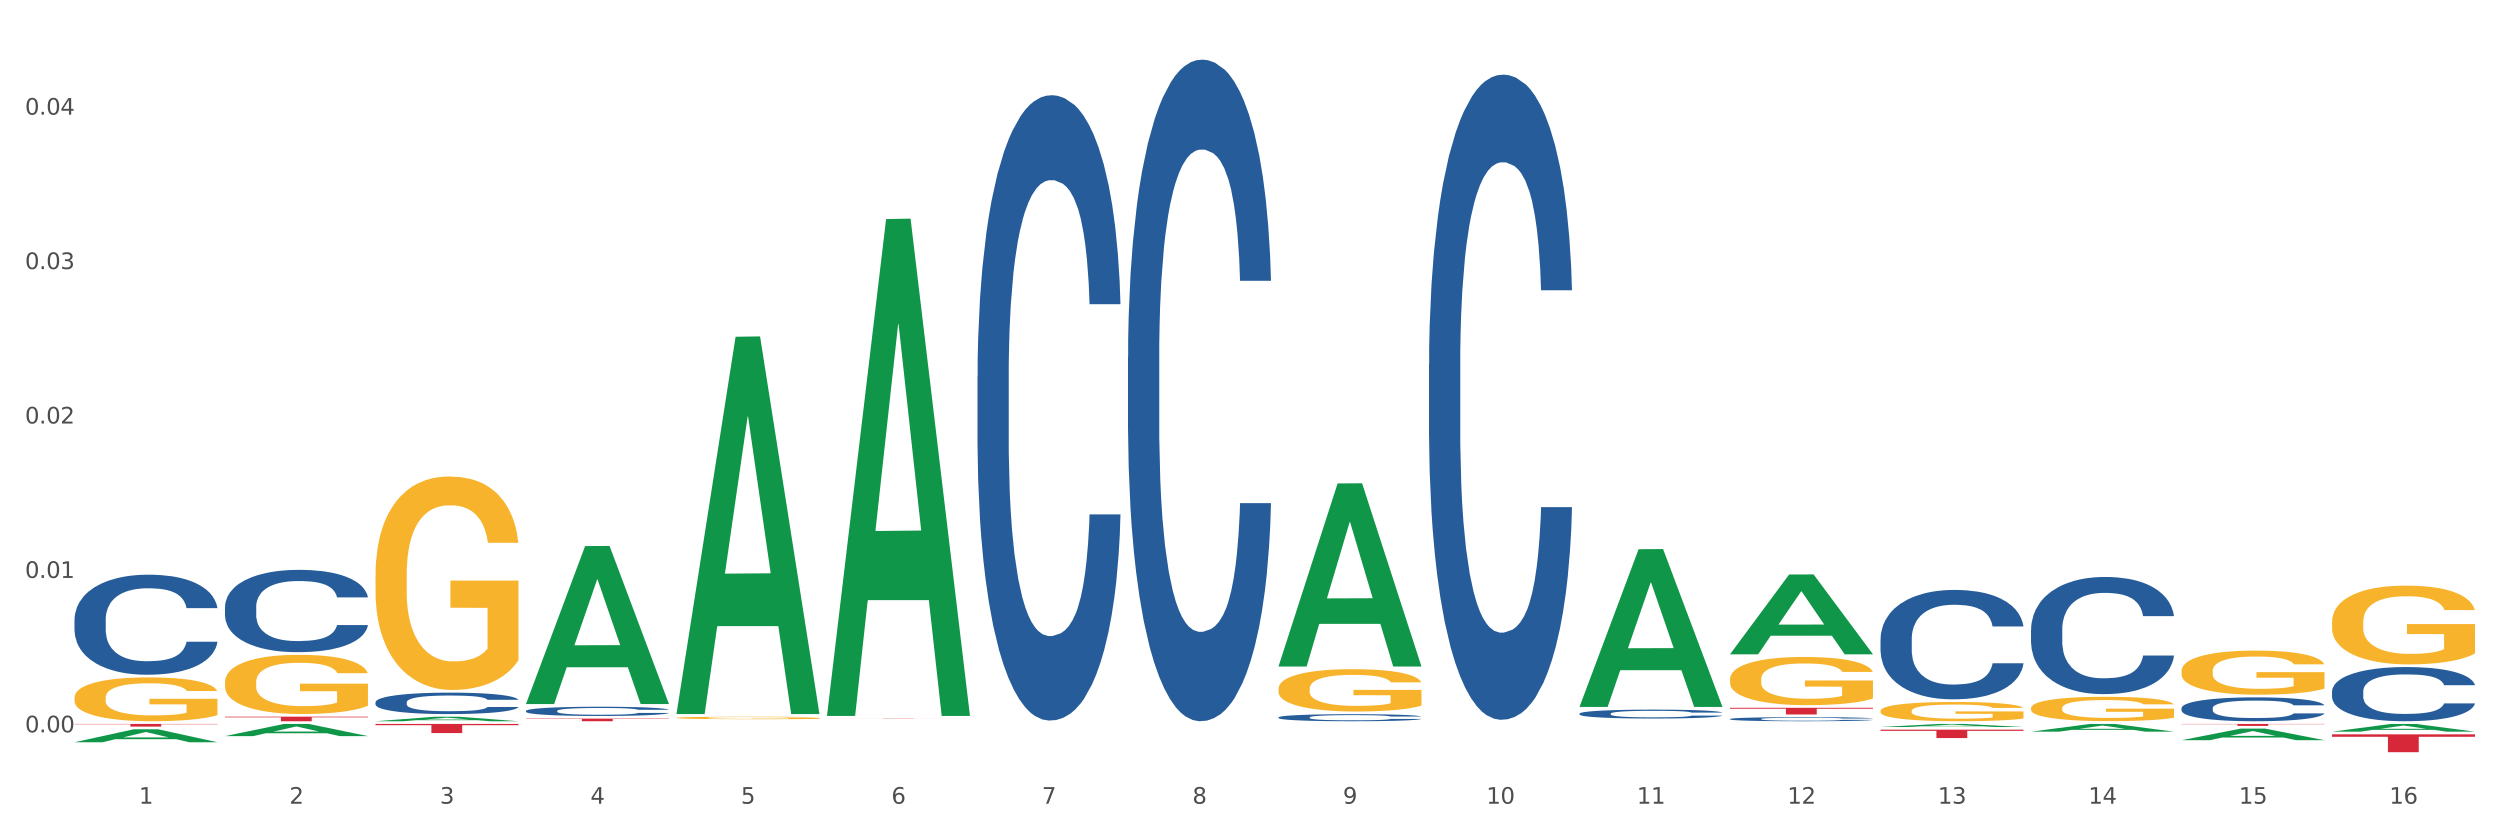 <?xml version="1.0" encoding="utf-8" standalone="no"?>
<!DOCTYPE svg PUBLIC "-//W3C//DTD SVG 1.1//EN"
  "http://www.w3.org/Graphics/SVG/1.1/DTD/svg11.dtd">
<svg xmlns:xlink="http://www.w3.org/1999/xlink" width="1080pt" height="360pt" viewBox="0 0 1080 360" xmlns="http://www.w3.org/2000/svg" version="1.1">
 <rect x="0" y="0" width="1080" height="360" fill="#333333" stroke="none"/>
 <defs>
  <style type="text/css">*{stroke-linejoin: round; stroke-linecap: butt}</style>
 </defs>
 <g id="figure_1">
  <g id="patch_1">
   <path d="M 0 360 
L 1080 360 
L 1080 0 
L 0 0 
z
" style="fill: #ffffff; stroke: #ffffff; stroke-linejoin: miter"/>
  </g>
  <g id="axes_1">
   <g id="matplotlib.axis_1">
    <g id="xtick_1">
     <g id="text_1">
      <!-- 1 -->
      <g style="fill: #4d4d4d" transform="translate(60.004 347.204) scale(0.096 -0.096)">
       <defs>
        <path id="DejaVuSans-31" d="M 794 531 
L 1825 531 
L 1825 4091 
L 703 3866 
L 703 4441 
L 1819 4666 
L 2450 4666 
L 2450 531 
L 3481 531 
L 3481 0 
L 794 0 
L 794 531 
z
" transform="scale(0.016)"/>
       </defs>
       <use xlink:href="#DejaVuSans-31"/>
      </g>
     </g>
    </g>
    <g id="xtick_2">
     <g id="text_2">
      <!-- 2 -->
      <g style="fill: #4d4d4d" transform="translate(125.021 347.204) scale(0.096 -0.096)">
       <defs>
        <path id="DejaVuSans-32" d="M 1228 531 
L 3431 531 
L 3431 0 
L 469 0 
L 469 531 
Q 828 903 1448 1529 
Q 2069 2156 2228 2338 
Q 2531 2678 2651 2914 
Q 2772 3150 2772 3378 
Q 2772 3750 2511 3984 
Q 2250 4219 1831 4219 
Q 1534 4219 1204 4116 
Q 875 4013 500 3803 
L 500 4441 
Q 881 4594 1212 4672 
Q 1544 4750 1819 4750 
Q 2544 4750 2975 4387 
Q 3406 4025 3406 3419 
Q 3406 3131 3298 2873 
Q 3191 2616 2906 2266 
Q 2828 2175 2409 1742 
Q 1991 1309 1228 531 
z
" transform="scale(0.016)"/>
       </defs>
       <use xlink:href="#DejaVuSans-32"/>
      </g>
     </g>
    </g>
    <g id="xtick_3">
     <g id="text_3">
      <!-- 3 -->
      <g style="fill: #4d4d4d" transform="translate(190.039 347.204) scale(0.096 -0.096)">
       <defs>
        <path id="DejaVuSans-33" d="M 2597 2516 
Q 3050 2419 3304 2112 
Q 3559 1806 3559 1356 
Q 3559 666 3084 287 
Q 2609 -91 1734 -91 
Q 1441 -91 1130 -33 
Q 819 25 488 141 
L 488 750 
Q 750 597 1062 519 
Q 1375 441 1716 441 
Q 2309 441 2620 675 
Q 2931 909 2931 1356 
Q 2931 1769 2642 2001 
Q 2353 2234 1838 2234 
L 1294 2234 
L 1294 2753 
L 1863 2753 
Q 2328 2753 2575 2939 
Q 2822 3125 2822 3475 
Q 2822 3834 2567 4026 
Q 2313 4219 1838 4219 
Q 1578 4219 1281 4162 
Q 984 4106 628 3988 
L 628 4550 
Q 988 4650 1302 4700 
Q 1616 4750 1894 4750 
Q 2613 4750 3031 4423 
Q 3450 4097 3450 3541 
Q 3450 3153 3228 2886 
Q 3006 2619 2597 2516 
z
" transform="scale(0.016)"/>
       </defs>
       <use xlink:href="#DejaVuSans-33"/>
      </g>
     </g>
    </g>
    <g id="xtick_4">
     <g id="text_4">
      <!-- 4 -->
      <g style="fill: #4d4d4d" transform="translate(255.056 347.204) scale(0.096 -0.096)">
       <defs>
        <path id="DejaVuSans-34" d="M 2419 4116 
L 825 1625 
L 2419 1625 
L 2419 4116 
z
M 2253 4666 
L 3047 4666 
L 3047 1625 
L 3713 1625 
L 3713 1100 
L 3047 1100 
L 3047 0 
L 2419 0 
L 2419 1100 
L 313 1100 
L 313 1709 
L 2253 4666 
z
" transform="scale(0.016)"/>
       </defs>
       <use xlink:href="#DejaVuSans-34"/>
      </g>
     </g>
    </g>
    <g id="xtick_5">
     <g id="text_5">
      <!-- 5 -->
      <g style="fill: #4d4d4d" transform="translate(320.073 347.204) scale(0.096 -0.096)">
       <defs>
        <path id="DejaVuSans-35" d="M 691 4666 
L 3169 4666 
L 3169 4134 
L 1269 4134 
L 1269 2991 
Q 1406 3038 1543 3061 
Q 1681 3084 1819 3084 
Q 2600 3084 3056 2656 
Q 3513 2228 3513 1497 
Q 3513 744 3044 326 
Q 2575 -91 1722 -91 
Q 1428 -91 1123 -41 
Q 819 9 494 109 
L 494 744 
Q 775 591 1075 516 
Q 1375 441 1709 441 
Q 2250 441 2565 725 
Q 2881 1009 2881 1497 
Q 2881 1984 2565 2268 
Q 2250 2553 1709 2553 
Q 1456 2553 1204 2497 
Q 953 2441 691 2322 
L 691 4666 
z
" transform="scale(0.016)"/>
       </defs>
       <use xlink:href="#DejaVuSans-35"/>
      </g>
     </g>
    </g>
    <g id="xtick_6">
     <g id="text_6">
      <!-- 6 -->
      <g style="fill: #4d4d4d" transform="translate(385.09 347.204) scale(0.096 -0.096)">
       <defs>
        <path id="DejaVuSans-36" d="M 2113 2584 
Q 1688 2584 1439 2293 
Q 1191 2003 1191 1497 
Q 1191 994 1439 701 
Q 1688 409 2113 409 
Q 2538 409 2786 701 
Q 3034 994 3034 1497 
Q 3034 2003 2786 2293 
Q 2538 2584 2113 2584 
z
M 3366 4563 
L 3366 3988 
Q 3128 4100 2886 4159 
Q 2644 4219 2406 4219 
Q 1781 4219 1451 3797 
Q 1122 3375 1075 2522 
Q 1259 2794 1537 2939 
Q 1816 3084 2150 3084 
Q 2853 3084 3261 2657 
Q 3669 2231 3669 1497 
Q 3669 778 3244 343 
Q 2819 -91 2113 -91 
Q 1303 -91 875 529 
Q 447 1150 447 2328 
Q 447 3434 972 4092 
Q 1497 4750 2381 4750 
Q 2619 4750 2861 4703 
Q 3103 4656 3366 4563 
z
" transform="scale(0.016)"/>
       </defs>
       <use xlink:href="#DejaVuSans-36"/>
      </g>
     </g>
    </g>
    <g id="xtick_7">
     <g id="text_7">
      <!-- 7 -->
      <g style="fill: #4d4d4d" transform="translate(450.108 347.204) scale(0.096 -0.096)">
       <defs>
        <path id="DejaVuSans-37" d="M 525 4666 
L 3525 4666 
L 3525 4397 
L 1831 0 
L 1172 0 
L 2766 4134 
L 525 4134 
L 525 4666 
z
" transform="scale(0.016)"/>
       </defs>
       <use xlink:href="#DejaVuSans-37"/>
      </g>
     </g>
    </g>
    <g id="xtick_8">
     <g id="text_8">
      <!-- 8 -->
      <g style="fill: #4d4d4d" transform="translate(515.125 347.204) scale(0.096 -0.096)">
       <defs>
        <path id="DejaVuSans-38" d="M 2034 2216 
Q 1584 2216 1326 1975 
Q 1069 1734 1069 1313 
Q 1069 891 1326 650 
Q 1584 409 2034 409 
Q 2484 409 2743 651 
Q 3003 894 3003 1313 
Q 3003 1734 2745 1975 
Q 2488 2216 2034 2216 
z
M 1403 2484 
Q 997 2584 770 2862 
Q 544 3141 544 3541 
Q 544 4100 942 4425 
Q 1341 4750 2034 4750 
Q 2731 4750 3128 4425 
Q 3525 4100 3525 3541 
Q 3525 3141 3298 2862 
Q 3072 2584 2669 2484 
Q 3125 2378 3379 2068 
Q 3634 1759 3634 1313 
Q 3634 634 3220 271 
Q 2806 -91 2034 -91 
Q 1263 -91 848 271 
Q 434 634 434 1313 
Q 434 1759 690 2068 
Q 947 2378 1403 2484 
z
M 1172 3481 
Q 1172 3119 1398 2916 
Q 1625 2713 2034 2713 
Q 2441 2713 2670 2916 
Q 2900 3119 2900 3481 
Q 2900 3844 2670 4047 
Q 2441 4250 2034 4250 
Q 1625 4250 1398 4047 
Q 1172 3844 1172 3481 
z
" transform="scale(0.016)"/>
       </defs>
       <use xlink:href="#DejaVuSans-38"/>
      </g>
     </g>
    </g>
    <g id="xtick_9">
     <g id="text_9">
      <!-- 9 -->
      <g style="fill: #4d4d4d" transform="translate(580.142 347.204) scale(0.096 -0.096)">
       <defs>
        <path id="DejaVuSans-39" d="M 703 97 
L 703 672 
Q 941 559 1184 500 
Q 1428 441 1663 441 
Q 2288 441 2617 861 
Q 2947 1281 2994 2138 
Q 2813 1869 2534 1725 
Q 2256 1581 1919 1581 
Q 1219 1581 811 2004 
Q 403 2428 403 3163 
Q 403 3881 828 4315 
Q 1253 4750 1959 4750 
Q 2769 4750 3195 4129 
Q 3622 3509 3622 2328 
Q 3622 1225 3098 567 
Q 2575 -91 1691 -91 
Q 1453 -91 1209 -44 
Q 966 3 703 97 
z
M 1959 2075 
Q 2384 2075 2632 2365 
Q 2881 2656 2881 3163 
Q 2881 3666 2632 3958 
Q 2384 4250 1959 4250 
Q 1534 4250 1286 3958 
Q 1038 3666 1038 3163 
Q 1038 2656 1286 2365 
Q 1534 2075 1959 2075 
z
" transform="scale(0.016)"/>
       </defs>
       <use xlink:href="#DejaVuSans-39"/>
      </g>
     </g>
    </g>
    <g id="xtick_10">
     <g id="text_10">
      <!-- 10 -->
      <g style="fill: #4d4d4d" transform="translate(642.105 347.204) scale(0.096 -0.096)">
       <defs>
        <path id="DejaVuSans-30" d="M 2034 4250 
Q 1547 4250 1301 3770 
Q 1056 3291 1056 2328 
Q 1056 1369 1301 889 
Q 1547 409 2034 409 
Q 2525 409 2770 889 
Q 3016 1369 3016 2328 
Q 3016 3291 2770 3770 
Q 2525 4250 2034 4250 
z
M 2034 4750 
Q 2819 4750 3233 4129 
Q 3647 3509 3647 2328 
Q 3647 1150 3233 529 
Q 2819 -91 2034 -91 
Q 1250 -91 836 529 
Q 422 1150 422 2328 
Q 422 3509 836 4129 
Q 1250 4750 2034 4750 
z
" transform="scale(0.016)"/>
       </defs>
       <use xlink:href="#DejaVuSans-31"/>
       <use xlink:href="#DejaVuSans-30" transform="translate(63.623 0)"/>
      </g>
     </g>
    </g>
    <g id="xtick_11">
     <g id="text_11">
      <!-- 11 -->
      <g style="fill: #4d4d4d" transform="translate(707.123 347.204) scale(0.096 -0.096)">
       <use xlink:href="#DejaVuSans-31"/>
       <use xlink:href="#DejaVuSans-31" transform="translate(63.623 0)"/>
      </g>
     </g>
    </g>
    <g id="xtick_12">
     <g id="text_12">
      <!-- 12 -->
      <g style="fill: #4d4d4d" transform="translate(772.14 347.204) scale(0.096 -0.096)">
       <use xlink:href="#DejaVuSans-31"/>
       <use xlink:href="#DejaVuSans-32" transform="translate(63.623 0)"/>
      </g>
     </g>
    </g>
    <g id="xtick_13">
     <g id="text_13">
      <!-- 13 -->
      <g style="fill: #4d4d4d" transform="translate(837.157 347.204) scale(0.096 -0.096)">
       <use xlink:href="#DejaVuSans-31"/>
       <use xlink:href="#DejaVuSans-33" transform="translate(63.623 0)"/>
      </g>
     </g>
    </g>
    <g id="xtick_14">
     <g id="text_14">
      <!-- 14 -->
      <g style="fill: #4d4d4d" transform="translate(902.174 347.204) scale(0.096 -0.096)">
       <use xlink:href="#DejaVuSans-31"/>
       <use xlink:href="#DejaVuSans-34" transform="translate(63.623 0)"/>
      </g>
     </g>
    </g>
    <g id="xtick_15">
     <g id="text_15">
      <!-- 15 -->
      <g style="fill: #4d4d4d" transform="translate(967.192 347.204) scale(0.096 -0.096)">
       <use xlink:href="#DejaVuSans-31"/>
       <use xlink:href="#DejaVuSans-35" transform="translate(63.623 0)"/>
      </g>
     </g>
    </g>
    <g id="xtick_16">
     <g id="text_16">
      <!-- 16 -->
      <g style="fill: #4d4d4d" transform="translate(1032.209 347.204) scale(0.096 -0.096)">
       <use xlink:href="#DejaVuSans-31"/>
       <use xlink:href="#DejaVuSans-36" transform="translate(63.623 0)"/>
      </g>
     </g>
    </g>
    <g id="xtick_17"/>
    <g id="xtick_18"/>
    <g id="xtick_19"/>
    <g id="xtick_20"/>
    <g id="xtick_21"/>
    <g id="xtick_22"/>
    <g id="xtick_23"/>
    <g id="xtick_24"/>
    <g id="xtick_25"/>
    <g id="xtick_26"/>
    <g id="xtick_27"/>
    <g id="xtick_28"/>
    <g id="xtick_29"/>
    <g id="xtick_30"/>
    <g id="xtick_31"/>
   </g>
   <g id="matplotlib.axis_2">
    <g id="ytick_1">
     <g id="text_17">
      <!-- 0.00 -->
      <g style="fill: #4d4d4d" transform="translate(10.8 316.372) scale(0.096 -0.096)">
       <defs>
        <path id="DejaVuSans-2e" d="M 684 794 
L 1344 794 
L 1344 0 
L 684 0 
L 684 794 
z
" transform="scale(0.016)"/>
       </defs>
       <use xlink:href="#DejaVuSans-30"/>
       <use xlink:href="#DejaVuSans-2e" transform="translate(63.623 0)"/>
       <use xlink:href="#DejaVuSans-30" transform="translate(95.41 0)"/>
       <use xlink:href="#DejaVuSans-30" transform="translate(159.033 0)"/>
      </g>
     </g>
    </g>
    <g id="ytick_2">
     <g id="text_18">
      <!-- 0.01 -->
      <g style="fill: #4d4d4d" transform="translate(10.8 249.662) scale(0.096 -0.096)">
       <use xlink:href="#DejaVuSans-30"/>
       <use xlink:href="#DejaVuSans-2e" transform="translate(63.623 0)"/>
       <use xlink:href="#DejaVuSans-30" transform="translate(95.41 0)"/>
       <use xlink:href="#DejaVuSans-31" transform="translate(159.033 0)"/>
      </g>
     </g>
    </g>
    <g id="ytick_3">
     <g id="text_19">
      <!-- 0.02 -->
      <g style="fill: #4d4d4d" transform="translate(10.8 182.952) scale(0.096 -0.096)">
       <use xlink:href="#DejaVuSans-30"/>
       <use xlink:href="#DejaVuSans-2e" transform="translate(63.623 0)"/>
       <use xlink:href="#DejaVuSans-30" transform="translate(95.41 0)"/>
       <use xlink:href="#DejaVuSans-32" transform="translate(159.033 0)"/>
      </g>
     </g>
    </g>
    <g id="ytick_4">
     <g id="text_20">
      <!-- 0.03 -->
      <g style="fill: #4d4d4d" transform="translate(10.8 116.241) scale(0.096 -0.096)">
       <use xlink:href="#DejaVuSans-30"/>
       <use xlink:href="#DejaVuSans-2e" transform="translate(63.623 0)"/>
       <use xlink:href="#DejaVuSans-30" transform="translate(95.41 0)"/>
       <use xlink:href="#DejaVuSans-33" transform="translate(159.033 0)"/>
      </g>
     </g>
    </g>
    <g id="ytick_5">
     <g id="text_21">
      <!-- 0.04 -->
      <g style="fill: #4d4d4d" transform="translate(10.8 49.531) scale(0.096 -0.096)">
       <use xlink:href="#DejaVuSans-30"/>
       <use xlink:href="#DejaVuSans-2e" transform="translate(63.623 0)"/>
       <use xlink:href="#DejaVuSans-30" transform="translate(95.41 0)"/>
       <use xlink:href="#DejaVuSans-34" transform="translate(159.033 0)"/>
      </g>
     </g>
    </g>
    <g id="ytick_6"/>
    <g id="ytick_7"/>
    <g id="ytick_8"/>
    <g id="ytick_9"/>
   </g>
   <g id="PolyCollection_1">
    <path d="M 32.175 320.642 
L 32.239 320.637 
L 57.709 315.056 
L 68.28 315.05 
L 93.941 320.653 
L 81.715 320.653 
L 76.176 319.348 
L 49.877 319.348 
L 49.686 319.369 
L 44.337 320.653 
L 32.175 320.653 
L 32.175 320.642 
L 53.188 318.57 
L 72.864 318.564 
L 63.122 316.244 
L 62.995 316.234 
L 62.867 316.25 
L 53.125 318.564 
L 53.188 318.57 
L 32.175 320.642 
z
" clip-path="url(#p4051f0b308)" style="fill: #109648"/>
    <path d="M 682.347 308.286 
L 682.42 308.282 
L 682.42 308.184 
L 682.639 308.05 
L 683.443 307.804 
L 684.465 307.618 
L 686.217 307.4 
L 687.166 307.309 
L 688.407 307.207 
L 690.963 307.042 
L 693.883 306.902 
L 695.927 306.824 
L 697.46 306.775 
L 700.892 306.687 
L 702.863 306.649 
L 704.907 306.617 
L 706.66 306.596 
L 709.58 306.571 
L 711.916 306.561 
L 714.618 306.557 
L 716.881 306.561 
L 719.875 306.575 
L 724.255 306.617 
L 725.934 306.642 
L 728.198 306.684 
L 730.534 306.74 
L 732.432 306.796 
L 734.623 306.877 
L 736.886 306.982 
L 739.076 307.116 
L 740.609 307.239 
L 741.85 307.369 
L 742.946 307.527 
L 743.749 307.699 
L 744.114 307.843 
L 730.753 307.843 
L 730.388 307.713 
L 729.658 307.573 
L 728.928 307.478 
L 728.125 307.4 
L 726.883 307.313 
L 725.788 307.256 
L 723.963 307.19 
L 722.284 307.147 
L 720.897 307.123 
L 719.217 307.102 
L 715.64 307.081 
L 713.085 307.081 
L 711.478 307.088 
L 709.507 307.105 
L 707.828 307.13 
L 705.857 307.172 
L 704.323 307.218 
L 702.79 307.277 
L 701.914 307.32 
L 700.6 307.397 
L 699.724 307.46 
L 698.556 307.569 
L 697.899 307.646 
L 696.73 307.847 
L 696.219 307.994 
L 696 308.096 
L 695.854 308.208 
L 695.854 308.757 
L 696.292 309.003 
L 696.657 309.108 
L 697.241 309.227 
L 698.337 309.382 
L 699.943 309.533 
L 701.622 309.642 
L 703.009 309.709 
L 704.323 309.758 
L 705.638 309.797 
L 707.244 309.832 
L 708.558 309.853 
L 710.529 309.874 
L 712.866 309.884 
L 714.691 309.884 
L 718.414 309.867 
L 720.094 309.849 
L 721.7 309.825 
L 723.452 309.786 
L 724.839 309.744 
L 725.642 309.712 
L 726.956 309.645 
L 727.979 309.575 
L 728.855 309.494 
L 729.439 309.424 
L 730.096 309.319 
L 730.607 309.199 
L 730.753 309.136 
L 744.114 309.136 
L 743.822 309.262 
L 743.311 309.385 
L 742.289 309.551 
L 741.485 309.645 
L 740.244 309.761 
L 738.93 309.86 
L 737.105 309.969 
L 735.426 310.049 
L 733.673 310.12 
L 731.775 310.183 
L 728.344 310.271 
L 727.102 310.295 
L 724.474 310.338 
L 722.43 310.362 
L 719.436 310.387 
L 716.37 310.401 
L 713.158 310.404 
L 710.31 310.397 
L 707.171 310.376 
L 705.2 310.355 
L 703.009 310.324 
L 700.454 310.274 
L 698.045 310.215 
L 695.781 310.144 
L 693.664 310.064 
L 691.693 309.972 
L 689.137 309.821 
L 687.239 309.674 
L 685.852 309.537 
L 684.903 309.421 
L 683.954 309.273 
L 683.443 309.171 
L 682.639 308.925 
L 682.347 308.697 
L 682.347 308.286 
z
" clip-path="url(#p4051f0b308)" style="fill: #255c99"/>
    <path d="M 617.33 157.473 
L 617.403 157.219 
L 617.403 150.092 
L 617.622 140.419 
L 618.425 122.602 
L 619.447 109.111 
L 621.2 93.33 
L 622.149 86.712 
L 623.39 79.33 
L 625.945 67.367 
L 628.866 57.185 
L 630.91 51.586 
L 632.443 48.022 
L 635.875 41.659 
L 637.846 38.859 
L 639.89 36.568 
L 641.642 35.041 
L 644.563 33.259 
L 646.899 32.495 
L 649.601 32.241 
L 651.864 32.495 
L 654.857 33.513 
L 659.238 36.568 
L 660.917 38.35 
L 663.18 41.404 
L 665.517 45.477 
L 667.415 49.549 
L 669.605 55.404 
L 671.869 63.04 
L 674.059 72.712 
L 675.592 81.621 
L 676.833 91.039 
L 677.928 102.493 
L 678.732 114.965 
L 679.097 125.401 
L 665.736 125.401 
L 665.371 115.984 
L 664.641 105.802 
L 663.91 98.93 
L 663.107 93.33 
L 661.866 86.966 
L 660.771 82.894 
L 658.946 78.057 
L 657.267 75.003 
L 655.879 73.221 
L 654.2 71.694 
L 650.623 70.167 
L 648.067 70.167 
L 646.461 70.676 
L 644.49 71.949 
L 642.811 73.73 
L 640.839 76.785 
L 639.306 80.094 
L 637.773 84.421 
L 636.897 87.475 
L 635.583 93.075 
L 634.707 97.657 
L 633.538 105.548 
L 632.881 111.147 
L 631.713 125.656 
L 631.202 136.347 
L 630.983 143.728 
L 630.837 151.873 
L 630.837 191.581 
L 631.275 209.399 
L 631.64 217.035 
L 632.224 225.689 
L 633.319 236.889 
L 634.926 247.834 
L 636.605 255.725 
L 637.992 260.561 
L 639.306 264.125 
L 640.62 266.924 
L 642.227 269.47 
L 643.541 270.997 
L 645.512 272.524 
L 647.848 273.288 
L 649.674 273.288 
L 653.397 272.015 
L 655.076 270.743 
L 656.683 268.961 
L 658.435 266.161 
L 659.822 263.106 
L 660.625 260.816 
L 661.939 255.979 
L 662.961 250.889 
L 663.837 245.034 
L 664.422 239.943 
L 665.079 232.307 
L 665.59 223.653 
L 665.736 219.071 
L 679.097 219.071 
L 678.805 228.235 
L 678.293 237.144 
L 677.271 249.107 
L 676.468 255.979 
L 675.227 264.379 
L 673.913 271.506 
L 672.088 279.397 
L 670.408 285.251 
L 668.656 290.342 
L 666.758 294.924 
L 663.326 301.287 
L 662.085 303.069 
L 659.457 306.123 
L 657.413 307.905 
L 654.419 309.687 
L 651.353 310.705 
L 648.14 310.959 
L 645.293 310.45 
L 642.154 308.923 
L 640.182 307.396 
L 637.992 305.105 
L 635.437 301.542 
L 633.027 297.214 
L 630.764 292.124 
L 628.647 286.269 
L 626.675 279.651 
L 624.12 268.706 
L 622.222 258.016 
L 620.835 248.089 
L 619.886 239.689 
L 618.936 228.998 
L 618.425 221.617 
L 617.622 203.799 
L 617.33 187.254 
L 617.33 157.473 
z
" clip-path="url(#p4051f0b308)" style="fill: #255c99"/>
    <path d="M 552.313 309.898 
L 552.386 309.895 
L 552.386 309.817 
L 552.605 309.711 
L 553.408 309.516 
L 554.43 309.369 
L 556.182 309.196 
L 557.132 309.124 
L 558.373 309.043 
L 560.928 308.912 
L 563.848 308.8 
L 565.893 308.739 
L 567.426 308.7 
L 570.857 308.631 
L 572.829 308.6 
L 574.873 308.575 
L 576.625 308.558 
L 579.546 308.539 
L 581.882 308.53 
L 584.583 308.528 
L 586.847 308.53 
L 589.84 308.541 
L 594.221 308.575 
L 595.9 308.594 
L 598.163 308.628 
L 600.499 308.672 
L 602.398 308.717 
L 604.588 308.781 
L 606.851 308.865 
L 609.042 308.97 
L 610.575 309.068 
L 611.816 309.171 
L 612.911 309.296 
L 613.714 309.433 
L 614.079 309.547 
L 600.718 309.547 
L 600.353 309.444 
L 599.623 309.332 
L 598.893 309.257 
L 598.09 309.196 
L 596.849 309.126 
L 595.754 309.082 
L 593.929 309.029 
L 592.249 308.995 
L 590.862 308.976 
L 589.183 308.959 
L 585.605 308.942 
L 583.05 308.942 
L 581.444 308.948 
L 579.473 308.962 
L 577.793 308.981 
L 575.822 309.015 
L 574.289 309.051 
L 572.756 309.098 
L 571.88 309.132 
L 570.565 309.193 
L 569.689 309.243 
L 568.521 309.33 
L 567.864 309.391 
L 566.696 309.55 
L 566.185 309.667 
L 565.966 309.747 
L 565.82 309.836 
L 565.82 310.271 
L 566.258 310.466 
L 566.623 310.549 
L 567.207 310.644 
L 568.302 310.767 
L 569.908 310.886 
L 571.588 310.973 
L 572.975 311.026 
L 574.289 311.065 
L 575.603 311.095 
L 577.209 311.123 
L 578.523 311.14 
L 580.495 311.157 
L 582.831 311.165 
L 584.656 311.165 
L 588.38 311.151 
L 590.059 311.137 
L 591.665 311.118 
L 593.418 311.087 
L 594.805 311.054 
L 595.608 311.028 
L 596.922 310.976 
L 597.944 310.92 
L 598.82 310.856 
L 599.404 310.8 
L 600.061 310.717 
L 600.572 310.622 
L 600.718 310.572 
L 614.079 310.572 
L 613.787 310.672 
L 613.276 310.769 
L 612.254 310.9 
L 611.451 310.976 
L 610.21 311.067 
L 608.896 311.145 
L 607.07 311.232 
L 605.391 311.296 
L 603.639 311.352 
L 601.741 311.402 
L 598.309 311.471 
L 597.068 311.491 
L 594.44 311.524 
L 592.395 311.544 
L 589.402 311.563 
L 586.336 311.574 
L 583.123 311.577 
L 580.276 311.572 
L 577.136 311.555 
L 575.165 311.538 
L 572.975 311.513 
L 570.419 311.474 
L 568.01 311.427 
L 565.747 311.371 
L 563.629 311.307 
L 561.658 311.235 
L 559.103 311.115 
L 557.205 310.998 
L 555.817 310.889 
L 554.868 310.797 
L 553.919 310.68 
L 553.408 310.6 
L 552.605 310.405 
L 552.313 310.224 
L 552.313 309.898 
z
" clip-path="url(#p4051f0b308)" style="fill: #255c99"/>
    <path d="M 487.296 154.182 
L 487.369 153.921 
L 487.369 146.612 
L 487.588 136.693 
L 488.391 118.422 
L 489.413 104.588 
L 491.165 88.404 
L 492.114 81.618 
L 493.356 74.048 
L 495.911 61.78 
L 498.831 51.34 
L 500.876 45.597 
L 502.409 41.943 
L 505.84 35.417 
L 507.811 32.546 
L 509.856 30.197 
L 511.608 28.631 
L 514.528 26.804 
L 516.865 26.021 
L 519.566 25.759 
L 521.829 26.021 
L 524.823 27.065 
L 529.203 30.197 
L 530.883 32.024 
L 533.146 35.156 
L 535.482 39.333 
L 537.38 43.509 
L 539.571 49.512 
L 541.834 57.343 
L 544.024 67.262 
L 545.558 76.398 
L 546.799 86.055 
L 547.894 97.801 
L 548.697 110.591 
L 549.062 121.293 
L 535.701 121.293 
L 535.336 111.635 
L 534.606 101.194 
L 533.876 94.147 
L 533.073 88.404 
L 531.832 81.879 
L 530.737 77.703 
L 528.911 72.743 
L 527.232 69.611 
L 525.845 67.784 
L 524.166 66.218 
L 520.588 64.652 
L 518.033 64.652 
L 516.427 65.174 
L 514.455 66.479 
L 512.776 68.306 
L 510.805 71.438 
L 509.272 74.831 
L 507.738 79.269 
L 506.862 82.401 
L 505.548 88.143 
L 504.672 92.842 
L 503.504 100.933 
L 502.847 106.676 
L 501.679 121.554 
L 501.168 132.517 
L 500.949 140.087 
L 500.803 148.439 
L 500.803 189.158 
L 501.241 207.43 
L 501.606 215.261 
L 502.19 224.135 
L 503.285 235.62 
L 504.891 246.844 
L 506.57 254.936 
L 507.957 259.895 
L 509.272 263.549 
L 510.586 266.421 
L 512.192 269.031 
L 513.506 270.597 
L 515.478 272.163 
L 517.814 272.946 
L 519.639 272.946 
L 523.363 271.641 
L 525.042 270.336 
L 526.648 268.509 
L 528.4 265.637 
L 529.787 262.505 
L 530.591 260.156 
L 531.905 255.197 
L 532.927 249.976 
L 533.803 243.973 
L 534.387 238.752 
L 535.044 230.922 
L 535.555 222.047 
L 535.701 217.349 
L 549.062 217.349 
L 548.77 226.745 
L 548.259 235.881 
L 547.237 248.149 
L 546.434 255.197 
L 545.193 263.81 
L 543.878 271.119 
L 542.053 279.211 
L 540.374 285.214 
L 538.622 290.434 
L 536.723 295.133 
L 533.292 301.658 
L 532.051 303.485 
L 529.422 306.618 
L 527.378 308.445 
L 524.385 310.272 
L 521.318 311.316 
L 518.106 311.577 
L 515.258 311.055 
L 512.119 309.489 
L 510.148 307.923 
L 507.957 305.574 
L 505.402 301.919 
L 502.993 297.482 
L 500.73 292.262 
L 498.612 286.258 
L 496.641 279.472 
L 494.086 268.248 
L 492.187 257.285 
L 490.8 247.105 
L 489.851 238.491 
L 488.902 227.528 
L 488.391 219.959 
L 487.588 201.687 
L 487.296 184.721 
L 487.296 154.182 
z
" clip-path="url(#p4051f0b308)" style="fill: #255c99"/>
    <path d="M 422.278 162.513 
L 422.351 162.266 
L 422.351 155.358 
L 422.57 145.983 
L 423.374 128.712 
L 424.396 115.636 
L 426.148 100.339 
L 427.097 93.924 
L 428.338 86.769 
L 430.894 75.173 
L 433.814 65.304 
L 435.858 59.876 
L 437.391 56.422 
L 440.823 50.254 
L 442.794 47.54 
L 444.839 45.32 
L 446.591 43.839 
L 449.511 42.112 
L 451.847 41.372 
L 454.549 41.125 
L 456.812 41.372 
L 459.806 42.359 
L 464.186 45.32 
L 465.865 47.047 
L 468.129 50.007 
L 470.465 53.955 
L 472.363 57.902 
L 474.554 63.577 
L 476.817 70.979 
L 479.007 80.354 
L 480.54 88.99 
L 481.782 98.118 
L 482.877 109.221 
L 483.68 121.31 
L 484.045 131.426 
L 470.684 131.426 
L 470.319 122.297 
L 469.589 112.428 
L 468.859 105.767 
L 468.056 100.339 
L 466.814 94.171 
L 465.719 90.223 
L 463.894 85.535 
L 462.215 82.575 
L 460.828 80.848 
L 459.148 79.367 
L 455.571 77.887 
L 453.016 77.887 
L 451.409 78.38 
L 449.438 79.614 
L 447.759 81.341 
L 445.788 84.302 
L 444.254 87.509 
L 442.721 91.704 
L 441.845 94.664 
L 440.531 100.092 
L 439.655 104.533 
L 438.487 112.182 
L 437.83 117.609 
L 436.661 131.673 
L 436.15 142.035 
L 435.931 149.19 
L 435.785 157.085 
L 435.785 195.574 
L 436.223 212.845 
L 436.588 220.246 
L 437.172 228.635 
L 438.268 239.491 
L 439.874 250.1 
L 441.553 257.748 
L 442.94 262.436 
L 444.254 265.89 
L 445.569 268.604 
L 447.175 271.071 
L 448.489 272.552 
L 450.46 274.032 
L 452.797 274.772 
L 454.622 274.772 
L 458.345 273.539 
L 460.025 272.305 
L 461.631 270.578 
L 463.383 267.864 
L 464.77 264.903 
L 465.573 262.683 
L 466.887 257.995 
L 467.91 253.061 
L 468.786 247.386 
L 469.37 242.451 
L 470.027 235.05 
L 470.538 226.661 
L 470.684 222.22 
L 484.045 222.22 
L 483.753 231.102 
L 483.242 239.738 
L 482.22 251.334 
L 481.416 257.995 
L 480.175 266.137 
L 478.861 273.045 
L 477.036 280.694 
L 475.357 286.368 
L 473.604 291.303 
L 471.706 295.744 
L 468.275 301.912 
L 467.034 303.639 
L 464.405 306.6 
L 462.361 308.327 
L 459.367 310.054 
L 456.301 311.041 
L 453.089 311.287 
L 450.241 310.794 
L 447.102 309.313 
L 445.131 307.833 
L 442.94 305.613 
L 440.385 302.159 
L 437.976 297.964 
L 435.712 293.03 
L 433.595 287.355 
L 431.624 280.94 
L 429.068 270.331 
L 427.17 259.969 
L 425.783 250.347 
L 424.834 242.205 
L 423.885 231.842 
L 423.374 224.687 
L 422.57 207.417 
L 422.278 191.38 
L 422.278 162.513 
z
" clip-path="url(#p4051f0b308)" style="fill: #255c99"/>
    <path d="M 227.227 307.103 
L 227.3 307.099 
L 227.3 306.997 
L 227.519 306.859 
L 228.322 306.604 
L 229.344 306.411 
L 231.096 306.185 
L 232.045 306.09 
L 233.287 305.985 
L 235.842 305.814 
L 238.762 305.668 
L 240.807 305.588 
L 242.34 305.537 
L 245.771 305.446 
L 247.743 305.406 
L 249.787 305.373 
L 251.539 305.351 
L 254.459 305.326 
L 256.796 305.315 
L 259.497 305.311 
L 261.76 305.315 
L 264.754 305.329 
L 269.134 305.373 
L 270.814 305.399 
L 273.077 305.442 
L 275.413 305.501 
L 277.312 305.559 
L 279.502 305.643 
L 281.765 305.752 
L 283.955 305.89 
L 285.489 306.018 
L 286.73 306.152 
L 287.825 306.316 
L 288.628 306.495 
L 288.993 306.644 
L 275.632 306.644 
L 275.267 306.509 
L 274.537 306.364 
L 273.807 306.265 
L 273.004 306.185 
L 271.763 306.094 
L 270.668 306.036 
L 268.842 305.967 
L 267.163 305.923 
L 265.776 305.898 
L 264.097 305.876 
L 260.519 305.854 
L 257.964 305.854 
L 256.358 305.861 
L 254.386 305.879 
L 252.707 305.905 
L 250.736 305.948 
L 249.203 305.996 
L 247.669 306.058 
L 246.793 306.101 
L 245.479 306.182 
L 244.603 306.247 
L 243.435 306.36 
L 242.778 306.44 
L 241.61 306.648 
L 241.099 306.801 
L 240.88 306.906 
L 240.734 307.023 
L 240.734 307.591 
L 241.172 307.846 
L 241.537 307.955 
L 242.121 308.079 
L 243.216 308.239 
L 244.822 308.395 
L 246.501 308.508 
L 247.889 308.578 
L 249.203 308.629 
L 250.517 308.669 
L 252.123 308.705 
L 253.437 308.727 
L 255.409 308.749 
L 257.745 308.76 
L 259.57 308.76 
L 263.294 308.741 
L 264.973 308.723 
L 266.579 308.698 
L 268.331 308.658 
L 269.718 308.614 
L 270.522 308.581 
L 271.836 308.512 
L 272.858 308.439 
L 273.734 308.355 
L 274.318 308.283 
L 274.975 308.173 
L 275.486 308.05 
L 275.632 307.984 
L 288.993 307.984 
L 288.701 308.115 
L 288.19 308.243 
L 287.168 308.414 
L 286.365 308.512 
L 285.124 308.632 
L 283.809 308.734 
L 281.984 308.847 
L 280.305 308.931 
L 278.553 309.004 
L 276.654 309.069 
L 273.223 309.16 
L 271.982 309.186 
L 269.353 309.229 
L 267.309 309.255 
L 264.316 309.28 
L 261.249 309.295 
L 258.037 309.299 
L 255.19 309.291 
L 252.05 309.269 
L 250.079 309.248 
L 247.889 309.215 
L 245.333 309.164 
L 242.924 309.102 
L 240.661 309.029 
L 238.543 308.945 
L 236.572 308.851 
L 234.017 308.694 
L 232.118 308.541 
L 230.731 308.399 
L 229.782 308.279 
L 228.833 308.126 
L 228.322 308.02 
L 227.519 307.766 
L 227.227 307.529 
L 227.227 307.103 
z
" clip-path="url(#p4051f0b308)" style="fill: #255c99"/>
    <path d="M 162.209 248.466 
L 162.282 248.382 
L 162.282 245.35 
L 162.428 242.739 
L 163.157 236.422 
L 164.251 231.201 
L 165.054 228.421 
L 165.856 226.148 
L 166.804 223.874 
L 167.97 221.515 
L 170.085 218.062 
L 171.398 216.294 
L 173.002 214.441 
L 175.919 211.746 
L 178.034 210.23 
L 180.222 208.967 
L 183.795 207.451 
L 186.128 206.777 
L 188.608 206.271 
L 191.598 205.935 
L 193.858 205.85 
L 198.817 206.103 
L 203.047 206.861 
L 205.089 207.451 
L 207.714 208.461 
L 209.099 209.135 
L 211.36 210.483 
L 213.694 212.251 
L 215.298 213.767 
L 217.704 216.631 
L 219.528 219.494 
L 221.205 223.031 
L 222.08 225.474 
L 222.736 227.748 
L 223.32 230.359 
L 223.903 234.485 
L 210.777 234.485 
L 210.266 231.538 
L 209.464 228.758 
L 208.297 226.063 
L 207.276 224.379 
L 205.526 222.273 
L 203.922 220.926 
L 202.245 219.915 
L 200.203 219.073 
L 198.598 218.652 
L 196.338 218.315 
L 191.889 218.399 
L 188.9 219.073 
L 186.858 219.915 
L 185.545 220.673 
L 184.378 221.515 
L 183.066 222.694 
L 181.534 224.463 
L 180.44 226.063 
L 179.347 228.085 
L 178.471 230.106 
L 177.669 232.464 
L 177.013 234.991 
L 176.503 237.602 
L 176.065 240.802 
L 175.7 246.108 
L 175.7 257.646 
L 175.846 260.257 
L 176.211 263.71 
L 176.648 266.321 
L 177.378 269.437 
L 178.034 271.542 
L 179.274 274.574 
L 180.659 277.101 
L 181.753 278.701 
L 182.847 280.049 
L 184.743 281.902 
L 186.858 283.418 
L 188.681 284.344 
L 191.16 285.186 
L 192.837 285.523 
L 194.296 285.691 
L 197.869 285.691 
L 200.422 285.439 
L 203.266 284.849 
L 205.453 284.091 
L 207.276 283.165 
L 209.318 281.649 
L 210.631 280.217 
L 210.631 262.615 
L 194.588 262.531 
L 194.588 250.824 
L 223.976 250.824 
L 223.976 285.186 
L 222.736 286.955 
L 221.351 288.555 
L 219.892 289.987 
L 217.704 291.755 
L 215.079 293.44 
L 212.746 294.619 
L 210.266 295.629 
L 207.349 296.556 
L 203.557 297.398 
L 201.224 297.735 
L 198.307 297.988 
L 194.879 298.072 
L 191.889 297.903 
L 188.972 297.482 
L 185.91 296.724 
L 182.92 295.629 
L 180.659 294.535 
L 178.399 293.187 
L 175.992 291.418 
L 174.096 289.734 
L 172.638 288.218 
L 171.033 286.281 
L 169.283 283.754 
L 167.97 281.48 
L 166.804 279.122 
L 165.564 276.09 
L 164.689 273.479 
L 163.814 270.195 
L 163.303 267.752 
L 162.72 263.963 
L 162.282 258.657 
L 162.209 248.466 
z
" clip-path="url(#p4051f0b308)" style="fill: #f7b32b"/>
    <path d="M 97.192 262.157 
L 97.265 262.124 
L 97.265 261.215 
L 97.484 259.981 
L 98.287 257.708 
L 99.31 255.986 
L 101.062 253.973 
L 102.011 253.129 
L 103.252 252.187 
L 105.807 250.661 
L 108.728 249.362 
L 110.772 248.647 
L 112.305 248.193 
L 115.737 247.381 
L 117.708 247.024 
L 119.752 246.731 
L 121.505 246.536 
L 124.425 246.309 
L 126.761 246.212 
L 129.463 246.179 
L 131.726 246.212 
L 134.719 246.342 
L 139.1 246.731 
L 140.779 246.959 
L 143.042 247.348 
L 145.379 247.868 
L 147.277 248.388 
L 149.467 249.134 
L 151.731 250.109 
L 153.921 251.343 
L 155.454 252.479 
L 156.695 253.681 
L 157.79 255.142 
L 158.594 256.733 
L 158.959 258.065 
L 145.598 258.065 
L 145.233 256.863 
L 144.503 255.564 
L 143.773 254.687 
L 142.969 253.973 
L 141.728 253.161 
L 140.633 252.642 
L 138.808 252.025 
L 137.129 251.635 
L 135.741 251.408 
L 134.062 251.213 
L 130.485 251.018 
L 127.929 251.018 
L 126.323 251.083 
L 124.352 251.245 
L 122.673 251.473 
L 120.701 251.862 
L 119.168 252.284 
L 117.635 252.836 
L 116.759 253.226 
L 115.445 253.941 
L 114.569 254.525 
L 113.4 255.532 
L 112.743 256.246 
L 111.575 258.097 
L 111.064 259.461 
L 110.845 260.403 
L 110.699 261.442 
L 110.699 266.508 
L 111.137 268.781 
L 111.502 269.755 
L 112.086 270.86 
L 113.181 272.288 
L 114.788 273.685 
L 116.467 274.692 
L 117.854 275.309 
L 119.168 275.763 
L 120.482 276.12 
L 122.089 276.445 
L 123.403 276.64 
L 125.374 276.835 
L 127.71 276.932 
L 129.536 276.932 
L 133.259 276.77 
L 134.938 276.608 
L 136.545 276.38 
L 138.297 276.023 
L 139.684 275.633 
L 140.487 275.341 
L 141.801 274.724 
L 142.823 274.075 
L 143.7 273.328 
L 144.284 272.678 
L 144.941 271.704 
L 145.452 270.6 
L 145.598 270.015 
L 158.959 270.015 
L 158.667 271.184 
L 158.156 272.321 
L 157.133 273.847 
L 156.33 274.724 
L 155.089 275.796 
L 153.775 276.705 
L 151.95 277.712 
L 150.27 278.459 
L 148.518 279.108 
L 146.62 279.693 
L 143.188 280.504 
L 141.947 280.732 
L 139.319 281.121 
L 137.275 281.349 
L 134.281 281.576 
L 131.215 281.706 
L 128.002 281.738 
L 125.155 281.673 
L 122.016 281.479 
L 120.044 281.284 
L 117.854 280.992 
L 115.299 280.537 
L 112.889 279.985 
L 110.626 279.335 
L 108.509 278.588 
L 106.538 277.744 
L 103.982 276.348 
L 102.084 274.984 
L 100.697 273.717 
L 99.748 272.646 
L 98.798 271.282 
L 98.287 270.34 
L 97.484 268.067 
L 97.192 265.956 
L 97.192 262.157 
z
" clip-path="url(#p4051f0b308)" style="fill: #255c99"/>
    <path d="M 32.175 267.686 
L 32.248 267.647 
L 32.248 266.542 
L 32.467 265.042 
L 33.27 262.279 
L 34.292 260.187 
L 36.045 257.74 
L 36.994 256.714 
L 38.235 255.569 
L 40.79 253.714 
L 43.711 252.135 
L 45.755 251.267 
L 47.288 250.714 
L 50.72 249.727 
L 52.691 249.293 
L 54.735 248.938 
L 56.487 248.701 
L 59.408 248.425 
L 61.744 248.306 
L 64.445 248.267 
L 66.709 248.306 
L 69.702 248.464 
L 74.083 248.938 
L 75.762 249.214 
L 78.025 249.688 
L 80.362 250.319 
L 82.26 250.951 
L 84.45 251.859 
L 86.713 253.043 
L 88.904 254.543 
L 90.437 255.924 
L 91.678 257.385 
L 92.773 259.161 
L 93.576 261.095 
L 93.941 262.713 
L 80.581 262.713 
L 80.216 261.253 
L 79.485 259.674 
L 78.755 258.608 
L 77.952 257.74 
L 76.711 256.753 
L 75.616 256.122 
L 73.791 255.372 
L 72.111 254.898 
L 70.724 254.622 
L 69.045 254.385 
L 65.468 254.148 
L 62.912 254.148 
L 61.306 254.227 
L 59.335 254.424 
L 57.655 254.701 
L 55.684 255.174 
L 54.151 255.687 
L 52.618 256.358 
L 51.742 256.832 
L 50.427 257.7 
L 49.551 258.411 
L 48.383 259.634 
L 47.726 260.503 
L 46.558 262.753 
L 46.047 264.41 
L 45.828 265.555 
L 45.682 266.818 
L 45.682 272.975 
L 46.12 275.738 
L 46.485 276.923 
L 47.069 278.265 
L 48.164 280.001 
L 49.77 281.698 
L 51.45 282.922 
L 52.837 283.672 
L 54.151 284.225 
L 55.465 284.659 
L 57.071 285.053 
L 58.386 285.29 
L 60.357 285.527 
L 62.693 285.646 
L 64.518 285.646 
L 68.242 285.448 
L 69.921 285.251 
L 71.527 284.975 
L 73.28 284.54 
L 74.667 284.067 
L 75.47 283.711 
L 76.784 282.962 
L 77.806 282.172 
L 78.682 281.264 
L 79.266 280.475 
L 79.923 279.291 
L 80.435 277.949 
L 80.581 277.238 
L 93.941 277.238 
L 93.649 278.659 
L 93.138 280.041 
L 92.116 281.896 
L 91.313 282.962 
L 90.072 284.264 
L 88.758 285.369 
L 86.932 286.593 
L 85.253 287.501 
L 83.501 288.29 
L 81.603 289.001 
L 78.171 289.987 
L 76.93 290.264 
L 74.302 290.737 
L 72.257 291.014 
L 69.264 291.29 
L 66.198 291.448 
L 62.985 291.487 
L 60.138 291.408 
L 56.998 291.171 
L 55.027 290.935 
L 52.837 290.579 
L 50.281 290.027 
L 47.872 289.356 
L 45.609 288.566 
L 43.492 287.659 
L 41.52 286.632 
L 38.965 284.935 
L 37.067 283.277 
L 35.679 281.738 
L 34.73 280.435 
L 33.781 278.778 
L 33.27 277.633 
L 32.467 274.87 
L 32.175 272.304 
L 32.175 267.686 
z
" clip-path="url(#p4051f0b308)" style="fill: #255c99"/>
    <path d="M 32.175 301.388 
L 32.248 301.371 
L 32.248 300.748 
L 32.394 300.212 
L 33.123 298.914 
L 34.217 297.842 
L 35.019 297.271 
L 35.821 296.804 
L 36.769 296.337 
L 37.936 295.853 
L 40.051 295.143 
L 41.363 294.78 
L 42.968 294.4 
L 45.885 293.846 
L 47.999 293.535 
L 50.187 293.275 
L 53.76 292.964 
L 56.094 292.825 
L 58.573 292.722 
L 61.563 292.652 
L 63.824 292.635 
L 68.783 292.687 
L 73.012 292.843 
L 75.054 292.964 
L 77.679 293.171 
L 79.065 293.31 
L 81.326 293.586 
L 83.659 293.95 
L 85.263 294.261 
L 87.67 294.849 
L 89.493 295.437 
L 91.17 296.164 
L 92.045 296.666 
L 92.702 297.133 
L 93.285 297.669 
L 93.868 298.517 
L 80.742 298.517 
L 80.232 297.911 
L 79.43 297.34 
L 78.263 296.787 
L 77.242 296.441 
L 75.492 296.008 
L 73.887 295.732 
L 72.21 295.524 
L 70.168 295.351 
L 68.564 295.264 
L 66.303 295.195 
L 61.855 295.213 
L 58.865 295.351 
L 56.823 295.524 
L 55.511 295.68 
L 54.344 295.853 
L 53.031 296.095 
L 51.5 296.458 
L 50.406 296.787 
L 49.312 297.202 
L 48.437 297.617 
L 47.635 298.101 
L 46.979 298.62 
L 46.468 299.157 
L 46.031 299.814 
L 45.666 300.904 
L 45.666 303.274 
L 45.812 303.81 
L 46.176 304.519 
L 46.614 305.056 
L 47.343 305.696 
L 47.999 306.128 
L 49.239 306.751 
L 50.625 307.27 
L 51.719 307.598 
L 52.812 307.875 
L 54.708 308.256 
L 56.823 308.567 
L 58.646 308.757 
L 61.126 308.93 
L 62.803 309 
L 64.261 309.034 
L 67.835 309.034 
L 70.387 308.982 
L 73.231 308.861 
L 75.419 308.706 
L 77.242 308.515 
L 79.284 308.204 
L 80.596 307.91 
L 80.596 304.294 
L 64.553 304.277 
L 64.553 301.873 
L 93.941 301.873 
L 93.941 308.93 
L 92.702 309.294 
L 91.316 309.622 
L 89.858 309.916 
L 87.67 310.28 
L 85.045 310.626 
L 82.711 310.868 
L 80.232 311.075 
L 77.315 311.266 
L 73.523 311.439 
L 71.189 311.508 
L 68.272 311.56 
L 64.845 311.577 
L 61.855 311.543 
L 58.938 311.456 
L 55.875 311.3 
L 52.885 311.075 
L 50.625 310.851 
L 48.364 310.574 
L 45.958 310.211 
L 44.062 309.865 
L 42.603 309.553 
L 40.999 309.155 
L 39.249 308.636 
L 37.936 308.169 
L 36.769 307.685 
L 35.529 307.062 
L 34.654 306.526 
L 33.779 305.851 
L 33.269 305.35 
L 32.685 304.571 
L 32.248 303.481 
L 32.175 301.388 
z
" clip-path="url(#p4051f0b308)" style="fill: #f7b32b"/>
    <path d="M 32.175 312.725 
L 93.941 312.725 
L 93.941 312.889 
L 69.645 312.89 
L 69.645 313.902 
L 56.325 313.902 
L 56.325 312.89 
L 32.175 312.889 
L 32.175 312.726 
L 32.175 312.725 
z
" clip-path="url(#p4051f0b308)" style="fill: #d62839"/>
    <path d="M 97.192 309.606 
L 158.959 309.606 
L 158.959 309.879 
L 134.662 309.881 
L 134.662 311.577 
L 121.343 311.577 
L 121.343 309.881 
L 97.192 309.879 
L 97.192 309.607 
L 97.192 309.606 
z
" clip-path="url(#p4051f0b308)" style="fill: #d62839"/>
    <path d="M 747.365 310.602 
L 747.438 310.6 
L 747.438 310.555 
L 747.657 310.494 
L 748.46 310.38 
L 749.482 310.295 
L 751.234 310.194 
L 752.183 310.152 
L 753.424 310.105 
L 755.98 310.029 
L 758.9 309.965 
L 760.944 309.929 
L 762.478 309.907 
L 765.909 309.866 
L 767.88 309.848 
L 769.925 309.834 
L 771.677 309.824 
L 774.597 309.813 
L 776.934 309.808 
L 779.635 309.806 
L 781.898 309.808 
L 784.892 309.814 
L 789.272 309.834 
L 790.952 309.845 
L 793.215 309.864 
L 795.551 309.89 
L 797.449 309.916 
L 799.64 309.953 
L 801.903 310.002 
L 804.093 310.063 
L 805.627 310.12 
L 806.868 310.18 
L 807.963 310.253 
L 808.766 310.332 
L 809.131 310.398 
L 795.77 310.398 
L 795.405 310.338 
L 794.675 310.274 
L 793.945 310.23 
L 793.142 310.194 
L 791.901 310.154 
L 790.806 310.128 
L 788.98 310.097 
L 787.301 310.078 
L 785.914 310.067 
L 784.235 310.057 
L 780.657 310.047 
L 778.102 310.047 
L 776.496 310.05 
L 774.524 310.059 
L 772.845 310.07 
L 770.874 310.089 
L 769.341 310.11 
L 767.807 310.138 
L 766.931 310.157 
L 765.617 310.193 
L 764.741 310.222 
L 763.573 310.272 
L 762.916 310.308 
L 761.748 310.4 
L 761.237 310.468 
L 761.018 310.515 
L 760.871 310.566 
L 760.871 310.819 
L 761.31 310.932 
L 761.675 310.98 
L 762.259 311.035 
L 763.354 311.107 
L 764.96 311.176 
L 766.639 311.226 
L 768.026 311.257 
L 769.341 311.28 
L 770.655 311.297 
L 772.261 311.314 
L 773.575 311.323 
L 775.546 311.333 
L 777.883 311.338 
L 779.708 311.338 
L 783.432 311.33 
L 785.111 311.322 
L 786.717 311.31 
L 788.469 311.292 
L 789.856 311.273 
L 790.66 311.259 
L 791.974 311.228 
L 792.996 311.195 
L 793.872 311.158 
L 794.456 311.126 
L 795.113 311.077 
L 795.624 311.022 
L 795.77 310.993 
L 809.131 310.993 
L 808.839 311.052 
L 808.328 311.108 
L 807.306 311.184 
L 806.503 311.228 
L 805.262 311.281 
L 803.947 311.326 
L 802.122 311.377 
L 800.443 311.414 
L 798.691 311.446 
L 796.792 311.475 
L 793.361 311.516 
L 792.12 311.527 
L 789.491 311.546 
L 787.447 311.558 
L 784.454 311.569 
L 781.387 311.576 
L 778.175 311.577 
L 775.327 311.574 
L 772.188 311.564 
L 770.217 311.554 
L 768.026 311.54 
L 765.471 311.517 
L 763.062 311.49 
L 760.798 311.457 
L 758.681 311.42 
L 756.71 311.378 
L 754.155 311.309 
L 752.256 311.241 
L 750.869 311.178 
L 749.92 311.124 
L 748.971 311.056 
L 748.46 311.009 
L 747.657 310.896 
L 747.365 310.791 
L 747.365 310.602 
z
" clip-path="url(#p4051f0b308)" style="fill: #255c99"/>
    <path d="M 162.209 312.725 
L 223.976 312.725 
L 223.976 313.276 
L 199.679 313.279 
L 199.679 316.688 
L 186.36 316.688 
L 186.36 313.279 
L 162.209 313.276 
L 162.209 312.729 
L 162.209 312.725 
z
" clip-path="url(#p4051f0b308)" style="fill: #d62839"/>
    <path d="M 357.261 310.417 
L 419.028 310.417 
L 419.028 310.432 
L 394.731 310.432 
L 394.731 310.518 
L 381.412 310.518 
L 381.412 310.432 
L 357.261 310.432 
L 357.261 310.418 
L 357.261 310.417 
z
" clip-path="url(#p4051f0b308)" style="fill: #d62839"/>
    <path d="M 747.365 305.783 
L 809.131 305.783 
L 809.131 306.183 
L 784.834 306.185 
L 784.834 308.658 
L 771.515 308.658 
L 771.515 306.185 
L 747.365 306.183 
L 747.365 305.786 
L 747.365 305.783 
z
" clip-path="url(#p4051f0b308)" style="fill: #d62839"/>
    <path d="M 812.382 315.215 
L 874.148 315.215 
L 874.148 315.721 
L 849.852 315.724 
L 849.852 318.854 
L 836.532 318.854 
L 836.532 315.724 
L 812.382 315.721 
L 812.382 315.218 
L 812.382 315.215 
z
" clip-path="url(#p4051f0b308)" style="fill: #d62839"/>
    <path d="M 942.416 312.725 
L 1004.183 312.725 
L 1004.183 312.848 
L 979.886 312.849 
L 979.886 313.613 
L 966.567 313.613 
L 966.567 312.849 
L 942.416 312.848 
L 942.416 312.726 
L 942.416 312.725 
z
" clip-path="url(#p4051f0b308)" style="fill: #d62839"/>
    <path d="M 1007.434 317.23 
L 1069.2 317.23 
L 1069.2 318.303 
L 1044.903 318.31 
L 1044.903 324.95 
L 1031.584 324.95 
L 1031.584 318.31 
L 1007.434 318.303 
L 1007.434 317.238 
L 1007.434 317.23 
z
" clip-path="url(#p4051f0b308)" style="fill: #d62839"/>
    <path d="M 1007.434 268.719 
L 1007.507 268.688 
L 1007.507 267.57 
L 1007.652 266.606 
L 1008.382 264.276 
L 1009.475 262.349 
L 1010.278 261.323 
L 1011.08 260.484 
L 1012.028 259.645 
L 1013.195 258.775 
L 1015.309 257.501 
L 1016.622 256.849 
L 1018.226 256.165 
L 1021.143 255.171 
L 1023.258 254.611 
L 1025.446 254.145 
L 1029.019 253.586 
L 1031.353 253.337 
L 1033.832 253.151 
L 1036.822 253.026 
L 1039.083 252.995 
L 1044.041 253.088 
L 1048.271 253.368 
L 1050.313 253.586 
L 1052.938 253.959 
L 1054.324 254.207 
L 1056.584 254.704 
L 1058.918 255.357 
L 1060.522 255.916 
L 1062.929 256.973 
L 1064.752 258.029 
L 1066.429 259.335 
L 1067.304 260.236 
L 1067.96 261.075 
L 1068.544 262.038 
L 1069.127 263.561 
L 1056.001 263.561 
L 1055.49 262.473 
L 1054.688 261.448 
L 1053.521 260.453 
L 1052.5 259.832 
L 1050.75 259.055 
L 1049.146 258.558 
L 1047.469 258.185 
L 1045.427 257.874 
L 1043.823 257.719 
L 1041.562 257.594 
L 1037.114 257.625 
L 1034.124 257.874 
L 1032.082 258.185 
L 1030.769 258.465 
L 1029.602 258.775 
L 1028.29 259.21 
L 1026.758 259.863 
L 1025.665 260.453 
L 1024.571 261.199 
L 1023.696 261.945 
L 1022.893 262.815 
L 1022.237 263.747 
L 1021.727 264.711 
L 1021.289 265.891 
L 1020.925 267.849 
L 1020.925 272.107 
L 1021.07 273.07 
L 1021.435 274.344 
L 1021.873 275.307 
L 1022.602 276.457 
L 1023.258 277.234 
L 1024.498 278.353 
L 1025.883 279.285 
L 1026.977 279.875 
L 1028.071 280.373 
L 1029.967 281.056 
L 1032.082 281.616 
L 1033.905 281.957 
L 1036.384 282.268 
L 1038.062 282.392 
L 1039.52 282.455 
L 1043.093 282.455 
L 1045.646 282.361 
L 1048.49 282.144 
L 1050.677 281.864 
L 1052.5 281.522 
L 1054.542 280.963 
L 1055.855 280.435 
L 1055.855 273.94 
L 1039.812 273.909 
L 1039.812 269.589 
L 1069.2 269.589 
L 1069.2 282.268 
L 1067.96 282.921 
L 1066.575 283.511 
L 1065.116 284.039 
L 1062.929 284.692 
L 1060.303 285.314 
L 1057.97 285.749 
L 1055.49 286.121 
L 1052.573 286.463 
L 1048.781 286.774 
L 1046.448 286.898 
L 1043.531 286.992 
L 1040.103 287.023 
L 1037.114 286.961 
L 1034.197 286.805 
L 1031.134 286.525 
L 1028.144 286.121 
L 1025.883 285.717 
L 1023.623 285.22 
L 1021.216 284.568 
L 1019.32 283.946 
L 1017.862 283.387 
L 1016.257 282.672 
L 1014.507 281.74 
L 1013.195 280.901 
L 1012.028 280.031 
L 1010.788 278.912 
L 1009.913 277.949 
L 1009.038 276.737 
L 1008.527 275.836 
L 1007.944 274.437 
L 1007.507 272.479 
L 1007.434 268.719 
z
" clip-path="url(#p4051f0b308)" style="fill: #f7b32b"/>
    <path d="M 942.416 289.866 
L 942.489 289.849 
L 942.489 289.223 
L 942.635 288.683 
L 943.364 287.378 
L 944.458 286.3 
L 945.26 285.725 
L 946.063 285.256 
L 947.011 284.786 
L 948.177 284.299 
L 950.292 283.585 
L 951.605 283.22 
L 953.209 282.837 
L 956.126 282.281 
L 958.241 281.967 
L 960.429 281.706 
L 964.002 281.393 
L 966.335 281.254 
L 968.815 281.15 
L 971.805 281.08 
L 974.065 281.063 
L 979.024 281.115 
L 983.254 281.271 
L 985.296 281.393 
L 987.921 281.602 
L 989.306 281.741 
L 991.567 282.02 
L 993.901 282.385 
L 995.505 282.698 
L 997.911 283.29 
L 999.734 283.881 
L 1001.412 284.612 
L 1002.287 285.117 
L 1002.943 285.586 
L 1003.526 286.126 
L 1004.11 286.978 
L 990.984 286.978 
L 990.473 286.369 
L 989.671 285.795 
L 988.504 285.238 
L 987.483 284.89 
L 985.733 284.455 
L 984.129 284.177 
L 982.451 283.968 
L 980.41 283.794 
L 978.805 283.707 
L 976.545 283.638 
L 972.096 283.655 
L 969.106 283.794 
L 967.065 283.968 
L 965.752 284.125 
L 964.585 284.299 
L 963.273 284.542 
L 961.741 284.908 
L 960.647 285.238 
L 959.553 285.656 
L 958.678 286.073 
L 957.876 286.561 
L 957.22 287.083 
L 956.709 287.622 
L 956.272 288.283 
L 955.907 289.379 
L 955.907 291.763 
L 956.053 292.302 
L 956.418 293.016 
L 956.855 293.555 
L 957.585 294.199 
L 958.241 294.634 
L 959.481 295.26 
L 960.866 295.782 
L 961.96 296.113 
L 963.054 296.391 
L 964.95 296.774 
L 967.065 297.087 
L 968.888 297.278 
L 971.367 297.452 
L 973.044 297.522 
L 974.503 297.557 
L 978.076 297.557 
L 980.628 297.504 
L 983.472 297.383 
L 985.66 297.226 
L 987.483 297.035 
L 989.525 296.722 
L 990.838 296.426 
L 990.838 292.789 
L 974.795 292.772 
L 974.795 290.354 
L 1004.183 290.354 
L 1004.183 297.452 
L 1002.943 297.818 
L 1001.558 298.148 
L 1000.099 298.444 
L 997.911 298.809 
L 995.286 299.157 
L 992.953 299.401 
L 990.473 299.61 
L 987.556 299.801 
L 983.764 299.975 
L 981.431 300.045 
L 978.514 300.097 
L 975.086 300.114 
L 972.096 300.079 
L 969.179 299.992 
L 966.117 299.836 
L 963.127 299.61 
L 960.866 299.384 
L 958.605 299.105 
L 956.199 298.74 
L 954.303 298.392 
L 952.844 298.079 
L 951.24 297.678 
L 949.49 297.156 
L 948.177 296.687 
L 947.011 296.2 
L 945.771 295.573 
L 944.896 295.034 
L 944.021 294.355 
L 943.51 293.851 
L 942.927 293.068 
L 942.489 291.972 
L 942.416 289.866 
z
" clip-path="url(#p4051f0b308)" style="fill: #f7b32b"/>
    <path d="M 877.399 305.879 
L 877.472 305.87 
L 877.472 305.524 
L 877.618 305.226 
L 878.347 304.504 
L 879.441 303.908 
L 880.243 303.591 
L 881.045 303.331 
L 881.993 303.072 
L 883.16 302.803 
L 885.275 302.408 
L 886.588 302.207 
L 888.192 301.995 
L 891.109 301.687 
L 893.224 301.514 
L 895.411 301.37 
L 898.985 301.197 
L 901.318 301.12 
L 903.798 301.062 
L 906.787 301.024 
L 909.048 301.014 
L 914.007 301.043 
L 918.236 301.13 
L 920.278 301.197 
L 922.904 301.312 
L 924.289 301.389 
L 926.55 301.543 
L 928.883 301.745 
L 930.488 301.918 
L 932.894 302.245 
L 934.717 302.572 
L 936.394 302.976 
L 937.27 303.255 
L 937.926 303.514 
L 938.509 303.812 
L 939.093 304.283 
L 925.966 304.283 
L 925.456 303.947 
L 924.654 303.63 
L 923.487 303.322 
L 922.466 303.13 
L 920.716 302.889 
L 919.111 302.735 
L 917.434 302.62 
L 915.392 302.524 
L 913.788 302.476 
L 911.527 302.437 
L 907.079 302.447 
L 904.089 302.524 
L 902.047 302.62 
L 900.735 302.707 
L 899.568 302.803 
L 898.255 302.937 
L 896.724 303.139 
L 895.63 303.322 
L 894.536 303.553 
L 893.661 303.783 
L 892.859 304.053 
L 892.203 304.341 
L 891.692 304.639 
L 891.255 305.004 
L 890.89 305.61 
L 890.89 306.927 
L 891.036 307.225 
L 891.4 307.62 
L 891.838 307.918 
L 892.567 308.273 
L 893.224 308.514 
L 894.463 308.86 
L 895.849 309.148 
L 896.943 309.331 
L 898.037 309.485 
L 899.933 309.696 
L 902.047 309.87 
L 903.87 309.975 
L 906.35 310.071 
L 908.027 310.11 
L 909.486 310.129 
L 913.059 310.129 
L 915.611 310.1 
L 918.455 310.033 
L 920.643 309.946 
L 922.466 309.841 
L 924.508 309.668 
L 925.82 309.504 
L 925.82 307.495 
L 909.777 307.485 
L 909.777 306.149 
L 939.166 306.149 
L 939.166 310.071 
L 937.926 310.273 
L 936.54 310.456 
L 935.082 310.619 
L 932.894 310.821 
L 930.269 311.014 
L 927.935 311.148 
L 925.456 311.264 
L 922.539 311.369 
L 918.747 311.466 
L 916.413 311.504 
L 913.496 311.533 
L 910.069 311.543 
L 907.079 311.523 
L 904.162 311.475 
L 901.099 311.389 
L 898.109 311.264 
L 895.849 311.139 
L 893.588 310.985 
L 891.182 310.783 
L 889.286 310.591 
L 887.827 310.418 
L 886.223 310.196 
L 884.473 309.908 
L 883.16 309.648 
L 881.993 309.379 
L 880.754 309.033 
L 879.879 308.735 
L 879.003 308.36 
L 878.493 308.081 
L 877.91 307.649 
L 877.472 307.043 
L 877.399 305.879 
z
" clip-path="url(#p4051f0b308)" style="fill: #f7b32b"/>
    <path d="M 812.382 307.101 
L 812.455 307.094 
L 812.455 306.82 
L 812.601 306.585 
L 813.33 306.015 
L 814.424 305.543 
L 815.226 305.293 
L 816.028 305.087 
L 816.976 304.882 
L 818.143 304.67 
L 820.258 304.358 
L 821.57 304.198 
L 823.175 304.031 
L 826.092 303.788 
L 828.206 303.651 
L 830.394 303.537 
L 833.967 303.4 
L 836.301 303.34 
L 838.78 303.294 
L 841.77 303.264 
L 844.031 303.256 
L 848.99 303.279 
L 853.219 303.347 
L 855.261 303.4 
L 857.886 303.492 
L 859.272 303.552 
L 861.532 303.674 
L 863.866 303.834 
L 865.47 303.97 
L 867.877 304.229 
L 869.7 304.487 
L 871.377 304.806 
L 872.252 305.027 
L 872.909 305.232 
L 873.492 305.467 
L 874.075 305.84 
L 860.949 305.84 
L 860.439 305.574 
L 859.636 305.323 
L 858.47 305.08 
L 857.449 304.928 
L 855.699 304.738 
L 854.094 304.616 
L 852.417 304.525 
L 850.375 304.449 
L 848.771 304.411 
L 846.51 304.381 
L 842.062 304.388 
L 839.072 304.449 
L 837.03 304.525 
L 835.717 304.594 
L 834.551 304.67 
L 833.238 304.776 
L 831.707 304.936 
L 830.613 305.08 
L 829.519 305.262 
L 828.644 305.445 
L 827.842 305.657 
L 827.185 305.885 
L 826.675 306.121 
L 826.237 306.41 
L 825.873 306.888 
L 825.873 307.93 
L 826.019 308.165 
L 826.383 308.477 
L 826.821 308.712 
L 827.55 308.993 
L 828.206 309.183 
L 829.446 309.457 
L 830.832 309.685 
L 831.925 309.829 
L 833.019 309.951 
L 834.915 310.118 
L 837.03 310.255 
L 838.853 310.338 
L 841.333 310.414 
L 843.01 310.445 
L 844.468 310.46 
L 848.042 310.46 
L 850.594 310.437 
L 853.438 310.384 
L 855.626 310.316 
L 857.449 310.232 
L 859.491 310.095 
L 860.803 309.966 
L 860.803 308.378 
L 844.76 308.37 
L 844.76 307.314 
L 874.148 307.314 
L 874.148 310.414 
L 872.909 310.574 
L 871.523 310.718 
L 870.065 310.848 
L 867.877 311.007 
L 865.252 311.159 
L 862.918 311.266 
L 860.439 311.357 
L 857.522 311.44 
L 853.73 311.516 
L 851.396 311.547 
L 848.479 311.57 
L 845.052 311.577 
L 842.062 311.562 
L 839.145 311.524 
L 836.082 311.456 
L 833.092 311.357 
L 830.832 311.258 
L 828.571 311.136 
L 826.164 310.977 
L 824.268 310.825 
L 822.81 310.688 
L 821.206 310.513 
L 819.455 310.285 
L 818.143 310.08 
L 816.976 309.867 
L 815.736 309.594 
L 814.861 309.358 
L 813.986 309.062 
L 813.476 308.841 
L 812.892 308.499 
L 812.455 308.021 
L 812.382 307.101 
z
" clip-path="url(#p4051f0b308)" style="fill: #f7b32b"/>
    <path d="M 747.365 293.438 
L 747.438 293.419 
L 747.438 292.735 
L 747.583 292.146 
L 748.313 290.72 
L 749.407 289.541 
L 750.209 288.914 
L 751.011 288.4 
L 751.959 287.887 
L 753.126 287.355 
L 755.24 286.575 
L 756.553 286.176 
L 758.157 285.758 
L 761.074 285.15 
L 763.189 284.808 
L 765.377 284.522 
L 768.95 284.18 
L 771.284 284.028 
L 773.763 283.914 
L 776.753 283.838 
L 779.014 283.819 
L 783.972 283.876 
L 788.202 284.047 
L 790.244 284.18 
L 792.869 284.408 
L 794.255 284.56 
L 796.515 284.865 
L 798.849 285.264 
L 800.453 285.606 
L 802.86 286.252 
L 804.683 286.899 
L 806.36 287.697 
L 807.235 288.248 
L 807.891 288.762 
L 808.475 289.351 
L 809.058 290.283 
L 795.932 290.283 
L 795.421 289.617 
L 794.619 288.99 
L 793.452 288.381 
L 792.432 288.001 
L 790.681 287.526 
L 789.077 287.222 
L 787.4 286.994 
L 785.358 286.804 
L 783.754 286.709 
L 781.493 286.633 
L 777.045 286.652 
L 774.055 286.804 
L 772.013 286.994 
L 770.7 287.165 
L 769.533 287.355 
L 768.221 287.621 
L 766.689 288.02 
L 765.596 288.381 
L 764.502 288.838 
L 763.627 289.294 
L 762.824 289.826 
L 762.168 290.397 
L 761.658 290.986 
L 761.22 291.708 
L 760.856 292.906 
L 760.856 295.51 
L 761.001 296.1 
L 761.366 296.879 
L 761.804 297.468 
L 762.533 298.172 
L 763.189 298.647 
L 764.429 299.331 
L 765.814 299.902 
L 766.908 300.263 
L 768.002 300.567 
L 769.898 300.985 
L 772.013 301.327 
L 773.836 301.537 
L 776.315 301.727 
L 777.993 301.803 
L 779.451 301.841 
L 783.024 301.841 
L 785.577 301.784 
L 788.421 301.651 
L 790.608 301.48 
L 792.432 301.27 
L 794.473 300.928 
L 795.786 300.605 
L 795.786 296.632 
L 779.743 296.613 
L 779.743 293.97 
L 809.131 293.97 
L 809.131 301.727 
L 807.891 302.126 
L 806.506 302.487 
L 805.047 302.81 
L 802.86 303.209 
L 800.234 303.59 
L 797.901 303.856 
L 795.421 304.084 
L 792.504 304.293 
L 788.712 304.483 
L 786.379 304.559 
L 783.462 304.616 
L 780.034 304.635 
L 777.045 304.597 
L 774.128 304.502 
L 771.065 304.331 
L 768.075 304.084 
L 765.814 303.837 
L 763.554 303.533 
L 761.147 303.133 
L 759.251 302.753 
L 757.793 302.411 
L 756.188 301.974 
L 754.438 301.404 
L 753.126 300.89 
L 751.959 300.358 
L 750.719 299.674 
L 749.844 299.084 
L 748.969 298.343 
L 748.459 297.792 
L 747.875 296.936 
L 747.438 295.738 
L 747.365 293.438 
z
" clip-path="url(#p4051f0b308)" style="fill: #f7b32b"/>
    <path d="M 552.313 297.541 
L 552.386 297.525 
L 552.386 296.923 
L 552.532 296.405 
L 553.261 295.153 
L 554.355 294.117 
L 555.157 293.566 
L 555.959 293.115 
L 556.907 292.664 
L 558.074 292.196 
L 560.189 291.511 
L 561.501 291.161 
L 563.106 290.793 
L 566.023 290.259 
L 568.137 289.958 
L 570.325 289.707 
L 573.898 289.407 
L 576.232 289.273 
L 578.711 289.173 
L 581.701 289.106 
L 583.962 289.089 
L 588.921 289.139 
L 593.15 289.29 
L 595.192 289.407 
L 597.817 289.607 
L 599.203 289.741 
L 601.464 290.008 
L 603.797 290.359 
L 605.401 290.66 
L 607.808 291.227 
L 609.631 291.795 
L 611.308 292.497 
L 612.183 292.981 
L 612.84 293.432 
L 613.423 293.95 
L 614.006 294.769 
L 600.88 294.769 
L 600.37 294.184 
L 599.567 293.633 
L 598.401 293.098 
L 597.38 292.764 
L 595.63 292.347 
L 594.025 292.079 
L 592.348 291.879 
L 590.306 291.712 
L 588.702 291.628 
L 586.441 291.561 
L 581.993 291.578 
L 579.003 291.712 
L 576.961 291.879 
L 575.649 292.029 
L 574.482 292.196 
L 573.169 292.43 
L 571.638 292.781 
L 570.544 293.098 
L 569.45 293.499 
L 568.575 293.9 
L 567.773 294.368 
L 567.116 294.869 
L 566.606 295.387 
L 566.168 296.021 
L 565.804 297.074 
L 565.804 299.362 
L 565.95 299.88 
L 566.314 300.565 
L 566.752 301.082 
L 567.481 301.7 
L 568.137 302.118 
L 569.377 302.719 
L 570.763 303.221 
L 571.856 303.538 
L 572.95 303.805 
L 574.846 304.173 
L 576.961 304.473 
L 578.784 304.657 
L 581.264 304.824 
L 582.941 304.891 
L 584.399 304.924 
L 587.973 304.924 
L 590.525 304.874 
L 593.369 304.757 
L 595.557 304.607 
L 597.38 304.423 
L 599.422 304.122 
L 600.734 303.839 
L 600.734 300.348 
L 584.691 300.331 
L 584.691 298.009 
L 614.079 298.009 
L 614.079 304.824 
L 612.84 305.175 
L 611.454 305.492 
L 609.996 305.776 
L 607.808 306.127 
L 605.183 306.461 
L 602.849 306.695 
L 600.37 306.895 
L 597.453 307.079 
L 593.661 307.246 
L 591.327 307.313 
L 588.41 307.363 
L 584.983 307.38 
L 581.993 307.346 
L 579.076 307.263 
L 576.013 307.112 
L 573.023 306.895 
L 570.763 306.678 
L 568.502 306.411 
L 566.096 306.06 
L 564.199 305.726 
L 562.741 305.425 
L 561.137 305.041 
L 559.387 304.54 
L 558.074 304.089 
L 556.907 303.621 
L 555.667 303.02 
L 554.792 302.502 
L 553.917 301.851 
L 553.407 301.366 
L 552.823 300.615 
L 552.386 299.562 
L 552.313 297.541 
z
" clip-path="url(#p4051f0b308)" style="fill: #f7b32b"/>
    <path d="M 292.244 310.12 
L 292.317 310.119 
L 292.317 310.084 
L 292.463 310.053 
L 293.192 309.98 
L 294.286 309.92 
L 295.088 309.888 
L 295.89 309.862 
L 296.838 309.835 
L 298.005 309.808 
L 300.12 309.768 
L 301.432 309.748 
L 303.037 309.726 
L 305.954 309.695 
L 308.068 309.678 
L 310.256 309.663 
L 313.829 309.646 
L 316.163 309.638 
L 318.642 309.632 
L 321.632 309.628 
L 323.893 309.627 
L 328.852 309.63 
L 333.081 309.639 
L 335.123 309.646 
L 337.748 309.657 
L 339.134 309.665 
L 341.395 309.681 
L 343.728 309.701 
L 345.332 309.719 
L 347.739 309.752 
L 349.562 309.785 
L 351.239 309.826 
L 352.114 309.854 
L 352.771 309.88 
L 353.354 309.91 
L 353.937 309.958 
L 340.811 309.958 
L 340.301 309.924 
L 339.499 309.892 
L 338.332 309.861 
L 337.311 309.841 
L 335.561 309.817 
L 333.956 309.801 
L 332.279 309.79 
L 330.237 309.78 
L 328.633 309.775 
L 326.372 309.771 
L 321.924 309.772 
L 318.934 309.78 
L 316.892 309.79 
L 315.58 309.798 
L 314.413 309.808 
L 313.1 309.822 
L 311.569 309.842 
L 310.475 309.861 
L 309.381 309.884 
L 308.506 309.907 
L 307.704 309.935 
L 307.047 309.964 
L 306.537 309.994 
L 306.099 310.031 
L 305.735 310.092 
L 305.735 310.226 
L 305.881 310.256 
L 306.245 310.296 
L 306.683 310.326 
L 307.412 310.362 
L 308.068 310.386 
L 309.308 310.421 
L 310.694 310.451 
L 311.788 310.469 
L 312.881 310.485 
L 314.777 310.506 
L 316.892 310.524 
L 318.715 310.534 
L 321.195 310.544 
L 322.872 310.548 
L 324.33 310.55 
L 327.904 310.55 
L 330.456 310.547 
L 333.3 310.54 
L 335.488 310.531 
L 337.311 310.521 
L 339.353 310.503 
L 340.665 310.487 
L 340.665 310.283 
L 324.622 310.282 
L 324.622 310.147 
L 354.01 310.147 
L 354.01 310.544 
L 352.771 310.564 
L 351.385 310.583 
L 349.927 310.599 
L 347.739 310.62 
L 345.114 310.639 
L 342.78 310.653 
L 340.301 310.665 
L 337.384 310.675 
L 333.592 310.685 
L 331.258 310.689 
L 328.341 310.692 
L 324.914 310.693 
L 321.924 310.691 
L 319.007 310.686 
L 315.944 310.677 
L 312.954 310.665 
L 310.694 310.652 
L 308.433 310.636 
L 306.027 310.616 
L 304.131 310.597 
L 302.672 310.579 
L 301.068 310.557 
L 299.318 310.527 
L 298.005 310.501 
L 296.838 310.474 
L 295.598 310.439 
L 294.723 310.409 
L 293.848 310.371 
L 293.338 310.342 
L 292.754 310.299 
L 292.317 310.237 
L 292.244 310.12 
z
" clip-path="url(#p4051f0b308)" style="fill: #f7b32b"/>
    <path d="M 227.227 310.446 
L 288.993 310.446 
L 288.993 310.604 
L 264.696 310.605 
L 264.696 311.577 
L 251.377 311.577 
L 251.377 310.605 
L 227.227 310.604 
L 227.227 310.447 
L 227.227 310.446 
z
" clip-path="url(#p4051f0b308)" style="fill: #d62839"/>
    <path d="M 812.382 276.084 
L 812.455 276.041 
L 812.455 274.832 
L 812.674 273.192 
L 813.477 270.171 
L 814.499 267.884 
L 816.251 265.208 
L 817.201 264.086 
L 818.442 262.834 
L 820.997 260.806 
L 823.917 259.08 
L 825.962 258.13 
L 827.495 257.526 
L 830.926 256.447 
L 832.898 255.972 
L 834.942 255.584 
L 836.694 255.325 
L 839.615 255.023 
L 841.951 254.893 
L 844.652 254.85 
L 846.916 254.893 
L 849.909 255.066 
L 854.29 255.584 
L 855.969 255.886 
L 858.232 256.404 
L 860.568 257.094 
L 862.467 257.785 
L 864.657 258.778 
L 866.92 260.072 
L 869.111 261.712 
L 870.644 263.223 
L 871.885 264.82 
L 872.98 266.762 
L 873.783 268.877 
L 874.148 270.646 
L 860.787 270.646 
L 860.422 269.049 
L 859.692 267.323 
L 858.962 266.158 
L 858.159 265.208 
L 856.918 264.129 
L 855.823 263.439 
L 853.998 262.619 
L 852.318 262.101 
L 850.931 261.799 
L 849.252 261.54 
L 845.674 261.281 
L 843.119 261.281 
L 841.513 261.367 
L 839.542 261.583 
L 837.862 261.885 
L 835.891 262.403 
L 834.358 262.964 
L 832.825 263.698 
L 831.949 264.216 
L 830.634 265.165 
L 829.758 265.942 
L 828.59 267.28 
L 827.933 268.229 
L 826.765 270.689 
L 826.254 272.502 
L 826.035 273.753 
L 825.889 275.135 
L 825.889 281.867 
L 826.327 284.888 
L 826.692 286.183 
L 827.276 287.65 
L 828.371 289.549 
L 829.977 291.405 
L 831.657 292.743 
L 833.044 293.563 
L 834.358 294.167 
L 835.672 294.642 
L 837.278 295.073 
L 838.592 295.332 
L 840.564 295.591 
L 842.9 295.721 
L 844.725 295.721 
L 848.449 295.505 
L 850.128 295.289 
L 851.734 294.987 
L 853.486 294.512 
L 854.874 293.995 
L 855.677 293.606 
L 856.991 292.786 
L 858.013 291.923 
L 858.889 290.93 
L 859.473 290.067 
L 860.13 288.772 
L 860.641 287.305 
L 860.787 286.528 
L 874.148 286.528 
L 873.856 288.082 
L 873.345 289.592 
L 872.323 291.621 
L 871.52 292.786 
L 870.279 294.21 
L 868.965 295.419 
L 867.139 296.757 
L 865.46 297.749 
L 863.708 298.612 
L 861.81 299.389 
L 858.378 300.468 
L 857.137 300.77 
L 854.509 301.288 
L 852.464 301.59 
L 849.471 301.892 
L 846.405 302.065 
L 843.192 302.108 
L 840.345 302.022 
L 837.205 301.763 
L 835.234 301.504 
L 833.044 301.116 
L 830.488 300.511 
L 828.079 299.778 
L 825.816 298.915 
L 823.698 297.922 
L 821.727 296.8 
L 819.172 294.944 
L 817.274 293.131 
L 815.886 291.448 
L 814.937 290.024 
L 813.988 288.211 
L 813.477 286.96 
L 812.674 283.939 
L 812.382 281.133 
L 812.382 276.084 
z
" clip-path="url(#p4051f0b308)" style="fill: #255c99"/>
    <path d="M 162.209 303.38 
L 162.282 303.372 
L 162.282 303.135 
L 162.502 302.814 
L 163.305 302.222 
L 164.327 301.773 
L 166.079 301.249 
L 167.028 301.029 
L 168.269 300.784 
L 170.825 300.387 
L 173.745 300.048 
L 175.789 299.862 
L 177.323 299.744 
L 180.754 299.533 
L 182.725 299.44 
L 184.77 299.363 
L 186.522 299.313 
L 189.442 299.254 
L 191.778 299.228 
L 194.48 299.22 
L 196.743 299.228 
L 199.737 299.262 
L 204.117 299.363 
L 205.796 299.423 
L 208.06 299.524 
L 210.396 299.659 
L 212.294 299.795 
L 214.485 299.989 
L 216.748 300.243 
L 218.938 300.564 
L 220.471 300.86 
L 221.713 301.173 
L 222.808 301.554 
L 223.611 301.968 
L 223.976 302.315 
L 210.615 302.315 
L 210.25 302.002 
L 209.52 301.664 
L 208.79 301.435 
L 207.987 301.249 
L 206.746 301.038 
L 205.65 300.903 
L 203.825 300.742 
L 202.146 300.64 
L 200.759 300.581 
L 199.079 300.53 
L 195.502 300.48 
L 192.947 300.48 
L 191.34 300.497 
L 189.369 300.539 
L 187.69 300.598 
L 185.719 300.7 
L 184.185 300.809 
L 182.652 300.953 
L 181.776 301.055 
L 180.462 301.241 
L 179.586 301.393 
L 178.418 301.655 
L 177.761 301.841 
L 176.592 302.323 
L 176.081 302.678 
L 175.862 302.924 
L 175.716 303.194 
L 175.716 304.513 
L 176.154 305.105 
L 176.519 305.359 
L 177.104 305.646 
L 178.199 306.018 
L 179.805 306.382 
L 181.484 306.644 
L 182.871 306.805 
L 184.185 306.923 
L 185.5 307.016 
L 187.106 307.101 
L 188.42 307.152 
L 190.391 307.202 
L 192.728 307.228 
L 194.553 307.228 
L 198.276 307.185 
L 199.956 307.143 
L 201.562 307.084 
L 203.314 306.991 
L 204.701 306.889 
L 205.504 306.813 
L 206.819 306.653 
L 207.841 306.484 
L 208.717 306.289 
L 209.301 306.12 
L 209.958 305.866 
L 210.469 305.579 
L 210.615 305.427 
L 223.976 305.427 
L 223.684 305.731 
L 223.173 306.027 
L 222.151 306.424 
L 221.348 306.653 
L 220.106 306.932 
L 218.792 307.169 
L 216.967 307.431 
L 215.288 307.625 
L 213.535 307.794 
L 211.637 307.946 
L 208.206 308.158 
L 206.965 308.217 
L 204.336 308.319 
L 202.292 308.378 
L 199.299 308.437 
L 196.232 308.471 
L 193.02 308.479 
L 190.172 308.462 
L 187.033 308.412 
L 185.062 308.361 
L 182.871 308.285 
L 180.316 308.166 
L 177.907 308.023 
L 175.643 307.853 
L 173.526 307.659 
L 171.555 307.439 
L 168.999 307.076 
L 167.101 306.72 
L 165.714 306.391 
L 164.765 306.112 
L 163.816 305.756 
L 163.305 305.511 
L 162.502 304.919 
L 162.209 304.37 
L 162.209 303.38 
z
" clip-path="url(#p4051f0b308)" style="fill: #255c99"/>
    <path d="M 942.416 305.897 
L 942.489 305.887 
L 942.489 305.624 
L 942.708 305.266 
L 943.512 304.606 
L 944.534 304.107 
L 946.286 303.523 
L 947.235 303.278 
L 948.476 303.005 
L 951.032 302.562 
L 953.952 302.185 
L 955.996 301.978 
L 957.529 301.846 
L 960.961 301.611 
L 962.932 301.507 
L 964.976 301.422 
L 966.729 301.366 
L 969.649 301.3 
L 971.985 301.272 
L 974.687 301.262 
L 976.95 301.272 
L 979.943 301.309 
L 984.324 301.422 
L 986.003 301.488 
L 988.267 301.601 
L 990.603 301.752 
L 992.501 301.903 
L 994.691 302.119 
L 996.955 302.402 
L 999.145 302.76 
L 1000.678 303.09 
L 1001.919 303.438 
L 1003.015 303.862 
L 1003.818 304.324 
L 1004.183 304.71 
L 990.822 304.71 
L 990.457 304.361 
L 989.727 303.985 
L 988.997 303.73 
L 988.194 303.523 
L 986.952 303.287 
L 985.857 303.137 
L 984.032 302.958 
L 982.353 302.845 
L 980.966 302.779 
L 979.286 302.722 
L 975.709 302.666 
L 973.154 302.666 
L 971.547 302.685 
L 969.576 302.732 
L 967.897 302.798 
L 965.926 302.911 
L 964.392 303.033 
L 962.859 303.193 
L 961.983 303.306 
L 960.669 303.514 
L 959.793 303.683 
L 958.625 303.975 
L 957.967 304.182 
L 956.799 304.719 
L 956.288 305.115 
L 956.069 305.388 
L 955.923 305.69 
L 955.923 307.159 
L 956.361 307.819 
L 956.726 308.101 
L 957.31 308.421 
L 958.406 308.836 
L 960.012 309.241 
L 961.691 309.533 
L 963.078 309.712 
L 964.392 309.844 
L 965.707 309.947 
L 967.313 310.042 
L 968.627 310.098 
L 970.598 310.155 
L 972.935 310.183 
L 974.76 310.183 
L 978.483 310.136 
L 980.163 310.089 
L 981.769 310.023 
L 983.521 309.919 
L 984.908 309.806 
L 985.711 309.721 
L 987.025 309.542 
L 988.048 309.354 
L 988.924 309.137 
L 989.508 308.949 
L 990.165 308.666 
L 990.676 308.346 
L 990.822 308.176 
L 1004.183 308.176 
L 1003.891 308.516 
L 1003.38 308.845 
L 1002.358 309.288 
L 1001.554 309.542 
L 1000.313 309.853 
L 998.999 310.117 
L 997.174 310.409 
L 995.495 310.626 
L 993.742 310.814 
L 991.844 310.984 
L 988.413 311.219 
L 987.171 311.285 
L 984.543 311.398 
L 982.499 311.464 
L 979.505 311.53 
L 976.439 311.568 
L 973.227 311.577 
L 970.379 311.558 
L 967.24 311.502 
L 965.268 311.445 
L 963.078 311.36 
L 960.523 311.229 
L 958.114 311.068 
L 955.85 310.88 
L 953.733 310.663 
L 951.762 310.418 
L 949.206 310.013 
L 947.308 309.618 
L 945.921 309.25 
L 944.972 308.94 
L 944.023 308.544 
L 943.512 308.271 
L 942.708 307.611 
L 942.416 306.999 
L 942.416 305.897 
z
" clip-path="url(#p4051f0b308)" style="fill: #255c99"/>
    <path d="M 97.192 317.989 
L 97.256 317.984 
L 122.727 312.73 
L 133.297 312.725 
L 158.959 317.999 
L 146.733 317.999 
L 141.193 316.771 
L 114.894 316.771 
L 114.703 316.791 
L 109.354 317.999 
L 97.192 317.999 
L 97.192 317.989 
L 118.206 316.038 
L 137.882 316.033 
L 128.139 313.849 
L 128.012 313.839 
L 127.884 313.854 
L 118.142 316.033 
L 118.206 316.038 
L 97.192 317.989 
z
" clip-path="url(#p4051f0b308)" style="fill: #109648"/>
    <path d="M 162.209 311.573 
L 162.273 311.572 
L 187.744 309.629 
L 198.314 309.627 
L 223.976 311.577 
L 211.75 311.577 
L 206.21 311.123 
L 179.912 311.123 
L 179.721 311.13 
L 174.372 311.577 
L 162.209 311.577 
L 162.209 311.573 
L 183.223 310.852 
L 202.899 310.85 
L 193.156 310.043 
L 193.029 310.039 
L 192.902 310.045 
L 183.159 310.85 
L 183.223 310.852 
L 162.209 311.573 
z
" clip-path="url(#p4051f0b308)" style="fill: #109648"/>
    <path d="M 227.227 304.035 
L 227.29 303.971 
L 252.761 235.906 
L 263.331 235.841 
L 288.993 304.163 
L 276.767 304.163 
L 271.227 288.254 
L 244.929 288.254 
L 244.738 288.51 
L 239.389 304.163 
L 227.227 304.163 
L 227.227 304.035 
L 248.24 278.759 
L 267.916 278.695 
L 258.174 250.404 
L 258.046 250.276 
L 257.919 250.468 
L 248.176 278.695 
L 248.24 278.759 
L 227.227 304.035 
z
" clip-path="url(#p4051f0b308)" style="fill: #109648"/>
    <path d="M 292.244 308.173 
L 292.308 308.02 
L 317.778 145.475 
L 328.349 145.322 
L 354.01 308.479 
L 341.784 308.479 
L 336.245 270.486 
L 309.946 270.486 
L 309.755 271.098 
L 304.406 308.479 
L 292.244 308.479 
L 292.244 308.173 
L 313.257 247.812 
L 332.933 247.659 
L 323.191 180.098 
L 323.063 179.791 
L 322.936 180.251 
L 313.194 247.659 
L 313.257 247.812 
L 292.244 308.173 
z
" clip-path="url(#p4051f0b308)" style="fill: #109648"/>
    <path d="M 357.261 308.866 
L 357.325 308.664 
L 382.796 94.647 
L 393.366 94.445 
L 419.028 309.27 
L 406.802 309.27 
L 401.262 259.245 
L 374.963 259.245 
L 374.772 260.052 
L 369.423 309.27 
L 357.261 309.27 
L 357.261 308.866 
L 378.275 229.391 
L 397.951 229.189 
L 388.208 140.234 
L 388.081 139.83 
L 387.953 140.435 
L 378.211 229.189 
L 378.275 229.391 
L 357.261 308.866 
z
" clip-path="url(#p4051f0b308)" style="fill: #109648"/>
    <path d="M 552.313 287.793 
L 552.377 287.718 
L 577.847 208.841 
L 588.418 208.767 
L 614.079 287.942 
L 601.853 287.942 
L 596.314 269.505 
L 570.015 269.505 
L 569.824 269.802 
L 564.475 287.942 
L 552.313 287.942 
L 552.313 287.793 
L 573.326 258.502 
L 593.002 258.428 
L 583.26 225.643 
L 583.132 225.494 
L 583.005 225.717 
L 573.263 258.428 
L 573.326 258.502 
L 552.313 287.793 
z
" clip-path="url(#p4051f0b308)" style="fill: #109648"/>
    <path d="M 682.347 305.281 
L 682.411 305.217 
L 707.882 237.254 
L 718.452 237.19 
L 744.114 305.409 
L 731.888 305.409 
L 726.348 289.524 
L 700.05 289.524 
L 699.859 289.78 
L 694.51 305.409 
L 682.347 305.409 
L 682.347 305.281 
L 703.361 280.043 
L 723.037 279.979 
L 713.294 251.731 
L 713.167 251.603 
L 713.04 251.795 
L 703.297 279.979 
L 703.361 280.043 
L 682.347 305.281 
z
" clip-path="url(#p4051f0b308)" style="fill: #109648"/>
    <path d="M 877.399 271.992 
L 877.472 271.945 
L 877.472 270.651 
L 877.691 268.894 
L 878.494 265.659 
L 879.516 263.209 
L 881.269 260.342 
L 882.218 259.141 
L 883.459 257.8 
L 886.014 255.627 
L 888.935 253.778 
L 890.979 252.761 
L 892.512 252.114 
L 895.944 250.958 
L 897.915 250.45 
L 899.959 250.034 
L 901.711 249.756 
L 904.632 249.433 
L 906.968 249.294 
L 909.67 249.248 
L 911.933 249.294 
L 914.926 249.479 
L 919.307 250.034 
L 920.986 250.357 
L 923.249 250.912 
L 925.586 251.652 
L 927.484 252.391 
L 929.674 253.455 
L 931.938 254.841 
L 934.128 256.598 
L 935.661 258.216 
L 936.902 259.926 
L 937.997 262.007 
L 938.8 264.272 
L 939.166 266.167 
L 925.805 266.167 
L 925.44 264.457 
L 924.71 262.608 
L 923.979 261.359 
L 923.176 260.342 
L 921.935 259.187 
L 920.84 258.447 
L 919.015 257.569 
L 917.336 257.014 
L 915.948 256.691 
L 914.269 256.413 
L 910.692 256.136 
L 908.136 256.136 
L 906.53 256.228 
L 904.559 256.459 
L 902.88 256.783 
L 900.908 257.338 
L 899.375 257.939 
L 897.842 258.725 
L 896.966 259.279 
L 895.652 260.296 
L 894.775 261.128 
L 893.607 262.561 
L 892.95 263.578 
L 891.782 266.213 
L 891.271 268.155 
L 891.052 269.495 
L 890.906 270.975 
L 890.906 278.186 
L 891.344 281.422 
L 891.709 282.809 
L 892.293 284.38 
L 893.388 286.414 
L 894.995 288.402 
L 896.674 289.835 
L 898.061 290.714 
L 899.375 291.361 
L 900.689 291.869 
L 902.296 292.331 
L 903.61 292.609 
L 905.581 292.886 
L 907.917 293.025 
L 909.743 293.025 
L 913.466 292.794 
L 915.145 292.563 
L 916.751 292.239 
L 918.504 291.731 
L 919.891 291.176 
L 920.694 290.76 
L 922.008 289.881 
L 923.03 288.957 
L 923.906 287.894 
L 924.491 286.969 
L 925.148 285.582 
L 925.659 284.011 
L 925.805 283.179 
L 939.166 283.179 
L 938.873 284.843 
L 938.362 286.461 
L 937.34 288.633 
L 936.537 289.881 
L 935.296 291.407 
L 933.982 292.701 
L 932.157 294.134 
L 930.477 295.198 
L 928.725 296.122 
L 926.827 296.954 
L 923.395 298.11 
L 922.154 298.433 
L 919.526 298.988 
L 917.482 299.312 
L 914.488 299.635 
L 911.422 299.82 
L 908.209 299.866 
L 905.362 299.774 
L 902.223 299.497 
L 900.251 299.219 
L 898.061 298.803 
L 895.506 298.156 
L 893.096 297.37 
L 890.833 296.446 
L 888.716 295.382 
L 886.744 294.181 
L 884.189 292.193 
L 882.291 290.251 
L 880.904 288.448 
L 879.954 286.923 
L 879.005 284.981 
L 878.494 283.641 
L 877.691 280.405 
L 877.399 277.4 
L 877.399 271.992 
z
" clip-path="url(#p4051f0b308)" style="fill: #255c99"/>
    <path d="M 747.365 282.606 
L 747.428 282.574 
L 772.899 248.182 
L 783.469 248.149 
L 809.131 282.671 
L 796.905 282.671 
L 791.365 274.632 
L 765.067 274.632 
L 764.876 274.762 
L 759.527 282.671 
L 747.365 282.671 
L 747.365 282.606 
L 768.378 269.835 
L 788.054 269.803 
L 778.312 255.508 
L 778.184 255.443 
L 778.057 255.54 
L 768.314 269.803 
L 768.378 269.835 
L 747.365 282.606 
z
" clip-path="url(#p4051f0b308)" style="fill: #109648"/>
    <path d="M 812.382 314.065 
L 812.446 314.063 
L 837.916 312.726 
L 848.487 312.725 
L 874.148 314.067 
L 861.922 314.067 
L 856.382 313.755 
L 830.084 313.755 
L 829.893 313.76 
L 824.544 314.067 
L 812.382 314.067 
L 812.382 314.065 
L 833.395 313.568 
L 853.071 313.567 
L 843.329 313.011 
L 843.201 313.009 
L 843.074 313.012 
L 833.332 313.567 
L 833.395 313.568 
L 812.382 314.065 
z
" clip-path="url(#p4051f0b308)" style="fill: #109648"/>
    <path d="M 877.399 316.082 
L 877.463 316.079 
L 902.933 312.728 
L 913.504 312.725 
L 939.166 316.088 
L 926.94 316.088 
L 921.4 315.305 
L 895.101 315.305 
L 894.91 315.318 
L 889.561 316.088 
L 877.399 316.088 
L 877.399 316.082 
L 898.412 314.838 
L 918.089 314.835 
L 908.346 313.442 
L 908.219 313.436 
L 908.091 313.445 
L 898.349 314.835 
L 898.412 314.838 
L 877.399 316.082 
z
" clip-path="url(#p4051f0b308)" style="fill: #109648"/>
    <path d="M 942.416 319.759 
L 942.48 319.755 
L 967.951 314.766 
L 978.521 314.761 
L 1004.183 319.769 
L 991.957 319.769 
L 986.417 318.603 
L 960.118 318.603 
L 959.927 318.621 
L 954.579 319.769 
L 942.416 319.769 
L 942.416 319.759 
L 963.43 317.907 
L 983.106 317.902 
L 973.363 315.828 
L 973.236 315.819 
L 973.109 315.833 
L 963.366 317.902 
L 963.43 317.907 
L 942.416 319.759 
z
" clip-path="url(#p4051f0b308)" style="fill: #109648"/>
    <path d="M 1007.434 316.076 
L 1007.497 316.073 
L 1032.968 312.728 
L 1043.538 312.725 
L 1069.2 316.082 
L 1056.974 316.082 
L 1051.434 315.301 
L 1025.136 315.301 
L 1024.945 315.313 
L 1019.596 316.082 
L 1007.434 316.082 
L 1007.434 316.076 
L 1028.447 314.834 
L 1048.123 314.831 
L 1038.38 313.441 
L 1038.253 313.434 
L 1038.126 313.444 
L 1028.383 314.831 
L 1028.447 314.834 
L 1007.434 316.076 
z
" clip-path="url(#p4051f0b308)" style="fill: #109648"/>
    <path d="M 97.192 294.703 
L 97.265 294.679 
L 97.265 293.839 
L 97.411 293.115 
L 98.14 291.363 
L 99.234 289.915 
L 100.036 289.145 
L 100.838 288.514 
L 101.786 287.884 
L 102.953 287.23 
L 105.068 286.272 
L 106.381 285.782 
L 107.985 285.268 
L 110.902 284.521 
L 113.017 284.101 
L 115.204 283.75 
L 118.778 283.33 
L 121.111 283.143 
L 123.591 283.003 
L 126.58 282.91 
L 128.841 282.886 
L 133.8 282.956 
L 138.03 283.167 
L 140.071 283.33 
L 142.697 283.61 
L 144.082 283.797 
L 146.343 284.171 
L 148.676 284.661 
L 150.281 285.081 
L 152.687 285.875 
L 154.51 286.669 
L 156.188 287.65 
L 157.063 288.327 
L 157.719 288.958 
L 158.302 289.682 
L 158.886 290.826 
L 145.759 290.826 
L 145.249 290.009 
L 144.447 289.238 
L 143.28 288.491 
L 142.259 288.024 
L 140.509 287.44 
L 138.905 287.066 
L 137.227 286.786 
L 135.185 286.553 
L 133.581 286.436 
L 131.321 286.342 
L 126.872 286.366 
L 123.882 286.553 
L 121.84 286.786 
L 120.528 286.996 
L 119.361 287.23 
L 118.048 287.557 
L 116.517 288.047 
L 115.423 288.491 
L 114.329 289.051 
L 113.454 289.612 
L 112.652 290.266 
L 111.996 290.966 
L 111.485 291.69 
L 111.048 292.578 
L 110.683 294.049 
L 110.683 297.248 
L 110.829 297.972 
L 111.194 298.93 
L 111.631 299.654 
L 112.36 300.518 
L 113.017 301.101 
L 114.256 301.942 
L 115.642 302.643 
L 116.736 303.086 
L 117.83 303.46 
L 119.726 303.974 
L 121.84 304.394 
L 123.664 304.651 
L 126.143 304.885 
L 127.82 304.978 
L 129.279 305.025 
L 132.852 305.025 
L 135.404 304.955 
L 138.248 304.791 
L 140.436 304.581 
L 142.259 304.324 
L 144.301 303.904 
L 145.614 303.507 
L 145.614 298.626 
L 129.57 298.603 
L 129.57 295.357 
L 158.959 295.357 
L 158.959 304.885 
L 157.719 305.375 
L 156.333 305.819 
L 154.875 306.216 
L 152.687 306.706 
L 150.062 307.173 
L 147.728 307.5 
L 145.249 307.78 
L 142.332 308.037 
L 138.54 308.271 
L 136.206 308.364 
L 133.289 308.434 
L 129.862 308.458 
L 126.872 308.411 
L 123.955 308.294 
L 120.892 308.084 
L 117.903 307.78 
L 115.642 307.477 
L 113.381 307.103 
L 110.975 306.613 
L 109.079 306.146 
L 107.62 305.725 
L 106.016 305.188 
L 104.266 304.488 
L 102.953 303.857 
L 101.786 303.203 
L 100.547 302.363 
L 99.672 301.639 
L 98.797 300.728 
L 98.286 300.051 
L 97.703 299 
L 97.265 297.529 
L 97.192 294.703 
z
" clip-path="url(#p4051f0b308)" style="fill: #f7b32b"/>
    <path d="M 1007.434 298.687 
L 1007.507 298.666 
L 1007.507 298.068 
L 1007.726 297.255 
L 1008.529 295.759 
L 1009.551 294.626 
L 1011.303 293.301 
L 1012.252 292.745 
L 1013.493 292.125 
L 1016.049 291.12 
L 1018.969 290.265 
L 1021.013 289.795 
L 1022.547 289.496 
L 1025.978 288.961 
L 1027.949 288.726 
L 1029.994 288.534 
L 1031.746 288.406 
L 1034.666 288.256 
L 1037.003 288.192 
L 1039.704 288.171 
L 1041.967 288.192 
L 1044.961 288.277 
L 1049.341 288.534 
L 1051.021 288.684 
L 1053.284 288.94 
L 1055.62 289.282 
L 1057.518 289.624 
L 1059.709 290.116 
L 1061.972 290.757 
L 1064.162 291.569 
L 1065.696 292.317 
L 1066.937 293.108 
L 1068.032 294.07 
L 1068.835 295.118 
L 1069.2 295.994 
L 1055.839 295.994 
L 1055.474 295.203 
L 1054.744 294.348 
L 1054.014 293.771 
L 1053.211 293.301 
L 1051.97 292.766 
L 1050.875 292.424 
L 1049.049 292.018 
L 1047.37 291.762 
L 1045.983 291.612 
L 1044.304 291.484 
L 1040.726 291.356 
L 1038.171 291.356 
L 1036.565 291.398 
L 1034.593 291.505 
L 1032.914 291.655 
L 1030.943 291.911 
L 1029.41 292.189 
L 1027.876 292.553 
L 1027 292.809 
L 1025.686 293.279 
L 1024.81 293.664 
L 1023.642 294.327 
L 1022.985 294.797 
L 1021.817 296.015 
L 1021.306 296.913 
L 1021.086 297.533 
L 1020.94 298.217 
L 1020.94 301.552 
L 1021.379 303.048 
L 1021.744 303.689 
L 1022.328 304.416 
L 1023.423 305.357 
L 1025.029 306.276 
L 1026.708 306.939 
L 1028.095 307.345 
L 1029.41 307.644 
L 1030.724 307.879 
L 1032.33 308.093 
L 1033.644 308.221 
L 1035.615 308.349 
L 1037.952 308.413 
L 1039.777 308.413 
L 1043.501 308.307 
L 1045.18 308.2 
L 1046.786 308.05 
L 1048.538 307.815 
L 1049.925 307.558 
L 1050.728 307.366 
L 1052.043 306.96 
L 1053.065 306.532 
L 1053.941 306.041 
L 1054.525 305.613 
L 1055.182 304.972 
L 1055.693 304.245 
L 1055.839 303.86 
L 1069.2 303.86 
L 1068.908 304.63 
L 1068.397 305.378 
L 1067.375 306.383 
L 1066.572 306.96 
L 1065.33 307.665 
L 1064.016 308.264 
L 1062.191 308.927 
L 1060.512 309.418 
L 1058.76 309.846 
L 1056.861 310.23 
L 1053.43 310.765 
L 1052.189 310.914 
L 1049.56 311.171 
L 1047.516 311.321 
L 1044.523 311.47 
L 1041.456 311.556 
L 1038.244 311.577 
L 1035.396 311.534 
L 1032.257 311.406 
L 1030.286 311.278 
L 1028.095 311.085 
L 1025.54 310.786 
L 1023.131 310.423 
L 1020.867 309.995 
L 1018.75 309.504 
L 1016.779 308.948 
L 1014.224 308.029 
L 1012.325 307.131 
L 1010.938 306.297 
L 1009.989 305.592 
L 1009.04 304.694 
L 1008.529 304.074 
L 1007.726 302.578 
L 1007.434 301.188 
L 1007.434 298.687 
z
" clip-path="url(#p4051f0b308)" style="fill: #255c99"/>
   </g>
  </g>
 </g>
 <defs>
  <clipPath id="p4051f0b308">
   <rect x="32.175" y="10.8" width="1037.025" height="329.109"/>
  </clipPath>
 </defs>
</svg>
